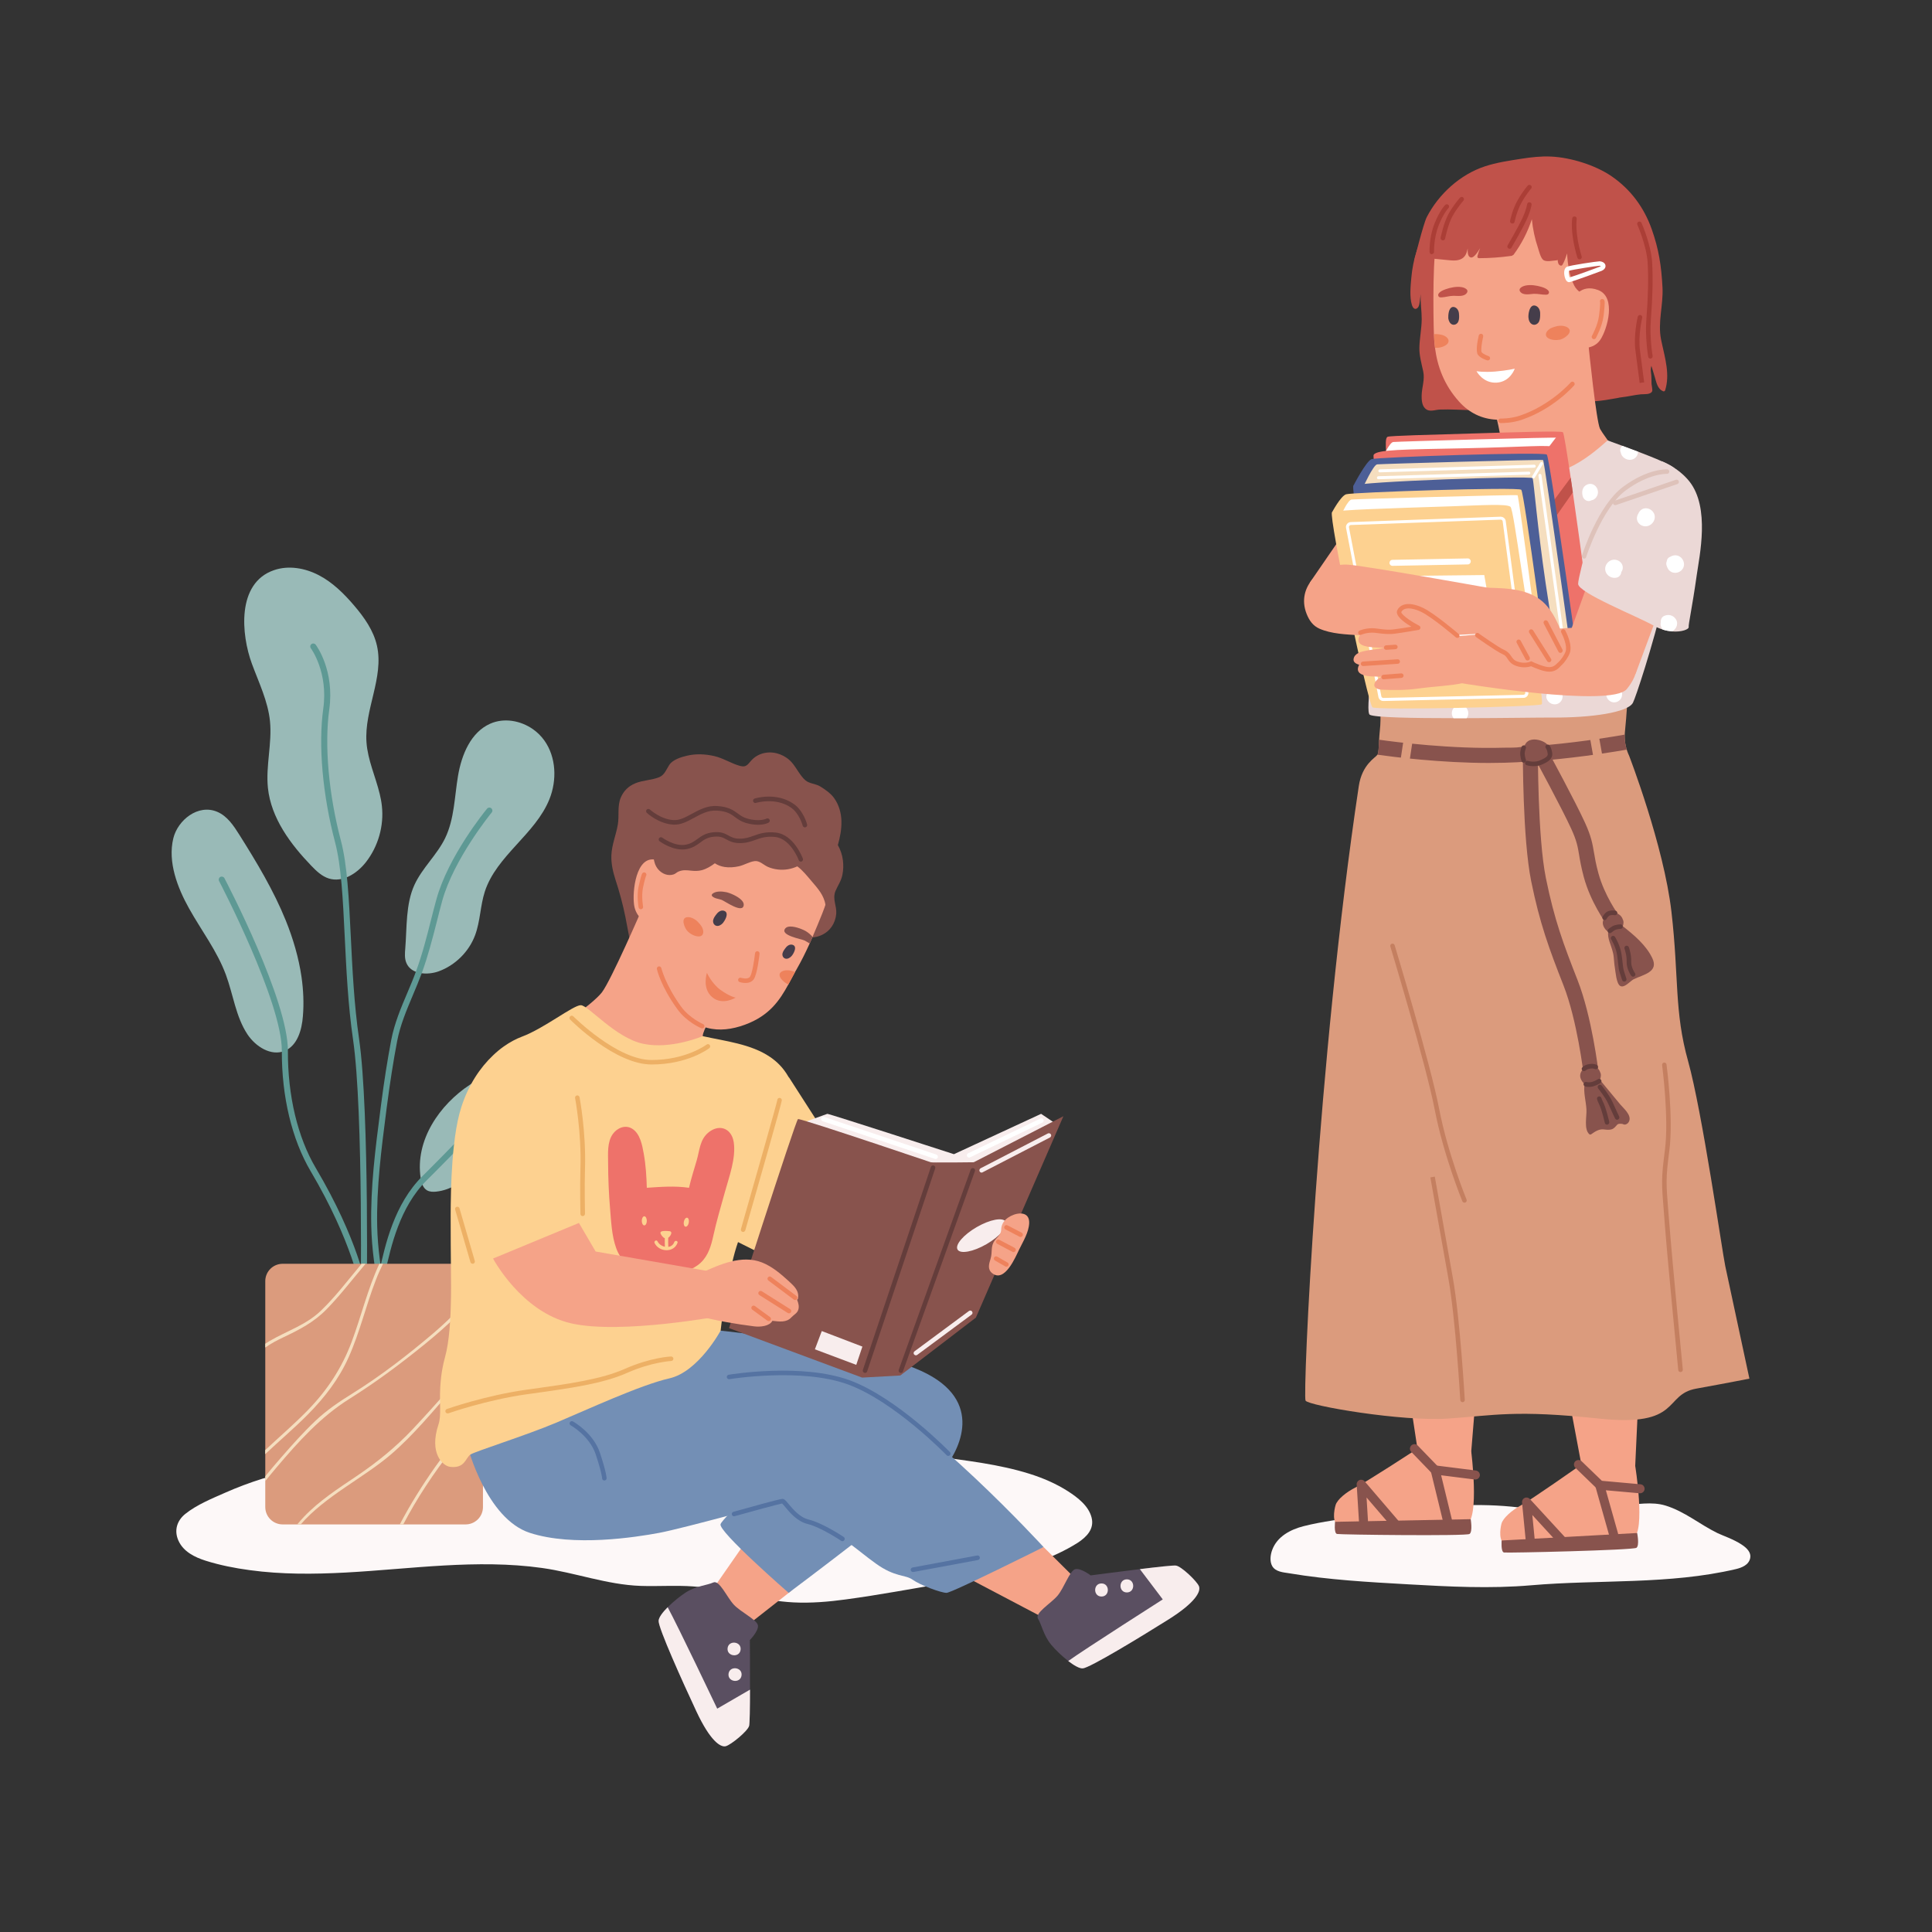 <?xml version="1.0" encoding="utf-8"?>
<!-- Generator: Adobe Illustrator 23.0.6, SVG Export Plug-In . SVG Version: 6.00 Build 0)  -->
<svg version="1.1" id="Laag_1" xmlns="http://www.w3.org/2000/svg" xmlns:xlink="http://www.w3.org/1999/xlink" x="0px" y="0px"
	 viewBox="0 0 283.46 283.46" style="enable-background:new 0 0 283.46 283.46;" xml:space="preserve">
<rect x="0" y="0" width="283.46" height="283.46" fill="#333333" stroke="none"/>
<style type="text/css">
	.st0{fill:#FDF8F8;}
	.st1{fill:#99BAB7;}
	.st2{fill:#5E9994;}
	.st3{fill:#F5DEBF;}
	.st4{fill:#738FB5;}
	.st5{fill:#F5A388;}
	.st6{fill:#EE726A;}
	.st7{fill:#F8EDED;}
	.st8{fill:#4D5F97;}
	.st9{fill:#3A3836;}
	.st10{fill:#A96661;}
	.st11{fill:#855250;}
	.st12{fill:#36313B;}
	.st13{fill:#FFFFFF;}
	.st14{fill:#FDD190;}
	.st15{fill:#EE825C;}
	.st16{fill:#2E4078;}
	.st17{fill:#E6594C;}
	.st18{fill:#5573A2;}
	.st19{fill:#EDB065;}
	.st20{fill:#DB9B7D;}
	.st21{fill:#5A4F61;}
	.st22{fill:#88534D;}
	.st23{fill:#453D4A;}
	.st24{fill:#643D3B;}
	.st25{fill:#C0524A;}
	.st26{fill:#AB3E36;}
	.st27{fill:#EBD8D6;}
	.st28{fill:#DEC2BA;}
	.st29{fill:#C47F60;}
	.st30{fill:#F5A37B;}
	.st31{fill:#EDDED4;}
	.st32{fill:#C4785B;}
	.st33{fill:#782B2B;}
	.st34{fill:#421717;}
	.st35{fill:#D48260;}
	.st36{fill:#DE6B44;}
	.st37{fill:#575A95;}
	.st38{fill:#115A61;}
	.st39{fill:#256971;}
	.st40{fill:#EC6142;}
	.st41{fill:#2E355B;}
	.st42{fill:#6094BD;}
	.st43{fill:#FAD3AE;}
	.st44{fill:#2A2E4F;}
	.st45{fill:#F3B885;}
	.st46{fill:#BD5742;}
	.st47{fill:#F2F2F0;}
	.st48{fill:#EDC298;}
	.st49{fill:#F8D4B0;}
	.st50{fill:#F6AB6E;}
	.st51{fill:#D6C4BA;}
	.st52{fill:#E34A27;}
	.st53{fill:#417DB0;}
	.st54{fill:#EE9E99;}
	.st55{fill:#FEEDDE;}
	.st56{fill:#F28D5C;}
	.st57{fill:#33244C;}
	.st58{fill:#F6B6B5;}
	.st59{fill:#E69997;}
	.st60{fill:#F5E08E;}
	.st61{fill:#E6CE6D;}
	.st62{fill:#6E3640;}
	.st63{fill:#51999C;}
	.st64{fill:#E4D4C8;}
	.st65{fill:#CBE4F8;}
	.st66{fill:#40878A;}
	.st67{fill:#FAEDE5;}
	.st68{fill:#EBAB66;}
	.st69{fill:#22233F;}
	.st70{fill:#F0C296;}
	.st71{fill:#597BA4;}
	.st72{fill:#2C2E4F;}
	.st73{fill:#4A6C97;}
	.st74{fill:#E5994A;}
	.st75{fill:#E8B07A;}
	.st76{fill:#82483E;}
	.st77{fill:#1C1C38;}
	.st78{fill:#32696E;}
	.st79{fill:#D66853;}
	.st80{fill:#87A6C1;}
	.st81{fill:#F5A179;}
	.st82{fill:#549B9D;}
	.st83{fill:#FCD679;}
	.st84{fill:#F5C058;}
	.st85{fill:#F39369;}
	.st86{fill:#4B8A8D;}
	.st87{fill:#E3CEB7;}
	.st88{fill:#D1BA9E;}
	.st89{fill:#AD7778;}
	.st90{fill:#E68E54;}
	.st91{fill:#E3E3DB;}
	.st92{fill:#F0C298;}
	.st93{fill:#F5A975;}
	.st94{fill:#D25C45;}
	.st95{fill:#94A8C2;}
	.st96{fill:#21294C;}
	.st97{fill:#946666;}
</style>
<g>
	<path class="st0" d="M160.16,222.67c-0.43-1.73-2.04-2.95-3.46-3.87c-1.75-1.12-3.68-1.95-5.66-2.57c-4.46-1.4-9.2-1.92-13.82-2.56
		c-10.23-1.41-20.51-2.44-30.82-3.07c-10.43-0.64-20.89-0.87-31.33-0.67c-5.04,0.09-10.06,0.29-15.06,1.03
		c-2.45,0.37-4.9,0.8-7.34,1.27c-1.87,0.36-3.75,0.78-5.51,1.52c-1.08,0.45-2.09,1.02-2.99,1.75c-3.83,0.77-7.57,1.93-11.14,3.51
		c-1.95,0.86-4.15,1.76-5.82,3.09c-1.25,0.99-1.7,2.45-1.03,3.94c0.73,1.63,2.4,2.44,4.01,2.95c2.1,0.66,4.28,1.09,6.46,1.38
		c4.67,0.64,9.4,0.6,14.09,0.35c9.57-0.52,19.22-2.01,28.78-0.67c4.86,0.68,9.51,2.45,14.44,2.63c2.59,0.09,5.18-0.11,7.77,0.08
		c2.59,0.19,5.12,0.76,7.66,1.29c2.32,0.48,4.65,0.93,7.02,1.05c2.58,0.13,5.16-0.09,7.72-0.44c4.97-0.67,9.91-1.61,14.85-2.44
		c4.49-0.76,9.02-1.52,13.31-3.08c2.02-0.73,4-1.63,5.82-2.78C159.41,225.51,160.58,224.35,160.16,222.67"/>
	<path class="st1" d="M55.71,116.48c-0.61-2.54-1.76-4.97-1.94-7.58c-0.34-4.77,2.58-9.49,1.54-14.15c-0.5-2.25-1.89-4.2-3.39-5.95
		c-1.48-1.73-3.13-3.36-5.15-4.41c-2.02-1.05-4.44-1.48-6.59-0.73c-5.48,1.89-4.8,9.45-3.22,13.73c1.02,2.77,2.35,5.48,2.65,8.41
		c0.33,3.26-0.64,6.56-0.3,9.82c0.47,4.41,3.29,8.21,6.37,11.41c0.74,0.77,1.55,1.54,2.56,1.86c2.02,0.63,4.15-0.73,5.45-2.4
		c1.8-2.31,2.66-5.32,2.34-8.23C55.97,117.66,55.85,117.06,55.71,116.48"/>
	<path class="st1" d="M78.2,106.99c-1.83-1.28-4.25-1.71-6.28-0.81c-2.86,1.27-4.2,4.57-4.72,7.65c-0.52,3.08-0.53,6.32-1.89,9.14
		c-1.2,2.47-3.35,4.35-4.5,6.85c-1.3,2.82-1.1,6.29-1.35,9.33c-0.06,0.72-0.12,1.48,0.17,2.15c0.71,1.66,3.05,1.82,4.74,1.21
		c2.43-0.89,4.44-2.88,5.34-5.31c0.76-2.05,0.75-4.3,1.42-6.38c1.71-5.28,7.41-8.41,9.48-13.56c1.12-2.79,1-6.16-0.74-8.61
		C79.41,108,78.84,107.44,78.2,106.99"/>
	<path class="st1" d="M44.24,143.35c-0.41-2.83-1.23-5.61-2.3-8.27c-1.79-4.43-4.27-8.55-6.82-12.6c-0.84-1.34-1.78-2.75-3.24-3.37
		c-2.82-1.2-5.8,1.22-6.45,3.88c-0.85,3.49,0.62,7.27,2.3,10.28c1.81,3.25,4.12,6.25,5.41,9.74c1.08,2.92,1.45,6.15,3.16,8.74
		c1.2,1.81,3.48,3.26,5.48,2.43c1.86-0.78,2.51-3.08,2.66-5.09C44.6,147.17,44.51,145.25,44.24,143.35"/>
	<path class="st1" d="M83.47,155.66c-0.1-1.05-0.44-2.05-1.35-2.5c-1.23-0.62-2.67,0.18-3.86,0.89c-3.03,1.81-6.34,3.15-9.29,5.08
		c-4.46,2.93-8.1,8.15-7.25,13.72c0.11,0.69,0.33,1.45,0.94,1.8c0.39,0.22,0.85,0.23,1.29,0.19c4.71-0.46,7.32-5.81,11.64-7.73
		c1.57-0.7,3.36-0.93,4.77-1.92c2.46-1.73,2.96-5.11,3.11-8.11C83.51,156.61,83.51,156.12,83.47,155.66"/>
	<path class="st2" d="M53.34,189.61c-0.21,0-0.4-0.15-0.44-0.37c-0.01-0.07-1.18-7.01-7.32-17.4c-2.75-4.66-4.26-10.93-4.23-17.66
		c0.03-7.21-9.12-24.75-9.21-24.92c-0.11-0.22-0.03-0.48,0.19-0.6c0.22-0.11,0.48-0.03,0.6,0.19c0.38,0.73,9.34,17.91,9.31,25.34
		c-0.03,6.58,1.43,12.69,4.11,17.21c6.24,10.55,7.39,17.42,7.43,17.71c0.04,0.24-0.13,0.47-0.37,0.51
		C53.38,189.61,53.36,189.61,53.34,189.61"/>
	<path class="st2" d="M54.9,193.28c-0.02,0-0.04,0-0.06,0c-0.24-0.03-0.41-0.26-0.38-0.5c0-0.02,0.33-2.35,1.2-6.27
		c0.87-3.93,2.2-9.86,6.32-13.95c3.97-3.93,10.18-10.43,10.24-10.5c0.17-0.18,0.45-0.18,0.62-0.01c0.18,0.17,0.18,0.45,0.01,0.62
		c-0.06,0.07-6.28,6.58-10.26,10.52c-3.94,3.91-5.23,9.69-6.08,13.52c-0.86,3.88-1.18,6.17-1.19,6.2
		C55.31,193.12,55.12,193.28,54.9,193.28"/>
	<path class="st2" d="M56.94,193.28c-0.19,0-0.36-0.12-0.42-0.31c-0.02-0.06-1.9-6.21-2.05-13.08c-0.13-5.65,0.61-11.4,1.33-16.96
		l0.09-0.7c0.45-3.53,0.95-6.68,1.51-9.64c0.46-2.42,1.43-4.73,2.38-6.96c0.44-1.03,0.89-2.1,1.27-3.15
		c0.9-2.44,1.56-5.02,2.19-7.52c0.25-1,0.51-1.99,0.78-2.98c1.73-6.35,7.2-13.05,7.44-13.33c0.16-0.19,0.43-0.22,0.62-0.06
		c0.19,0.16,0.22,0.43,0.06,0.62c-0.06,0.07-5.59,6.84-7.27,13c-0.27,0.98-0.52,1.98-0.77,2.97c-0.64,2.52-1.31,5.12-2.22,7.6
		c-0.4,1.07-0.85,2.15-1.29,3.19c-0.92,2.19-1.88,4.45-2.32,6.78c-0.56,2.94-1.05,6.08-1.51,9.59l-0.09,0.7
		c-0.71,5.53-1.45,11.25-1.33,16.83c0.15,6.74,1.99,12.78,2.01,12.84c0.07,0.23-0.06,0.48-0.29,0.55
		C57.02,193.28,56.98,193.28,56.94,193.28"/>
	<path class="st2" d="M53.34,193.25L53.34,193.25c-0.25,0-0.45-0.21-0.44-0.45c0.01-0.29,0.45-29.59-1.1-40.27
		c-0.74-5.05-0.99-10.37-1.22-15.06c-0.27-5.61-0.51-10.45-1.42-13.9c-1.83-6.93-2.48-14.26-1.73-19.6
		c0.75-5.35-1.79-8.82-1.82-8.85c-0.15-0.2-0.11-0.47,0.09-0.62c0.2-0.15,0.47-0.11,0.62,0.09c0.11,0.15,2.79,3.78,1.99,9.51
		c-0.73,5.23-0.09,12.43,1.71,19.25c0.93,3.54,1.17,8.42,1.45,14.08c0.23,4.67,0.48,9.97,1.21,14.97
		c1.56,10.75,1.12,40.12,1.11,40.41C53.78,193.06,53.58,193.25,53.34,193.25"/>
	<path class="st20" d="M70.86,187.97v33.14c0,1.41-1.14,2.55-2.55,2.55H41.47c-1.41,0-2.55-1.14-2.55-2.55v-33.14
		c0-1.41,1.14-2.55,2.55-2.55h26.84c1.32,0,2.4,0.99,2.53,2.27C70.85,187.79,70.86,187.88,70.86,187.97"/>
	<path class="st3" d="M53.64,185.42c-0.11,0.13-0.21,0.25-0.32,0.38c-1.78,2.11-3.48,4.33-5.41,6.3c-1.86,1.91-4,3-6.38,4.13
		c-0.89,0.42-1.8,0.9-2.61,1.48v-0.56c0.22-0.15,0.45-0.29,0.67-0.42c2.56-1.49,5.29-2.32,7.48-4.41c2.12-2.03,3.92-4.43,5.8-6.67
		c0.07-0.08,0.13-0.15,0.19-0.23H53.64z"/>
	<path class="st3" d="M56.19,185.42c-0.38,0.78-0.74,1.57-1.05,2.39c-1.45,3.74-2.35,7.68-4,11.35c-1.42,3.18-3.51,5.88-5.95,8.35
		c-1.98,2-4.19,3.87-6.28,5.84v-0.59c2.1-1.97,4.29-3.84,6.3-5.91c2.83-2.92,4.95-6.15,6.38-9.96c1.42-3.8,2.35-7.78,4.07-11.47
		H56.19z"/>
	<path class="st3" d="M70.86,187.97v0.55c-2.34,3.32-5.33,6.08-8.47,8.64c-3.58,2.91-7.22,5.63-11.13,8.08
		c-4.19,2.63-7.44,6.23-10.62,9.98c-0.58,0.68-1.15,1.38-1.72,2.08v-0.7c0.76-0.93,1.53-1.85,2.32-2.75
		c1.61-1.85,3.25-3.69,5.03-5.38c1.65-1.57,3.51-2.82,5.44-4.02c4.19-2.61,8.11-5.65,11.87-8.84c2.78-2.37,5.25-4.95,7.27-7.91
		C70.85,187.79,70.86,187.88,70.86,187.97"/>
	<path class="st3" d="M70.86,198.1v0.61c-1.49,1.7-2.98,3.4-4.48,5.1c-2.87,3.26-5.66,6.68-8.96,9.53c-4,3.45-9.72,6.17-13.3,10.32
		h-0.51c0.32-0.39,0.65-0.76,1-1.13c2.26-2.37,5.03-4.15,7.73-5.97c2.99-2.02,5.72-4.23,8.2-6.86
		C64.08,205.93,67.48,202.01,70.86,198.1"/>
	<path class="st3" d="M70.86,206.31v0.83c-2.98,3.5-5.89,7.06-8.42,10.95c-1.18,1.8-2.28,3.67-3.28,5.58h-0.51
		c3.06-5.84,7.01-11.2,11.25-16.23C70.22,207.05,70.54,206.68,70.86,206.31"/>
</g>
<polygon class="st5" points="153.11,226.98 157.8,231.64 156.36,235.78 152.88,237.24 141.55,231.28 "/>
<g>
	<path class="st21" d="M171.35,237.66c-4.08,2.56-11.45,7.04-12.48,7.12c-0.49,0.04-1.3-0.43-2.14-1.08
		c-0.94-0.73-1.92-1.68-2.51-2.4c-1.12-1.36-1.4-2.96-1.92-3.8c-0.52-0.84,1.84-2.2,2.84-3.36c1-1.16,1.82-3.76,2.65-3.92
		c0.83-0.16,2.23,0.92,2.23,0.92s3.8-0.5,7.22-0.92c2.59-0.32,4.95-0.58,5.3-0.52c0.8,0.12,3.04,2.27,3.36,3.01
		C176.23,233.46,175.44,235.11,171.35,237.66"/>
	<path class="st7" d="M171.35,237.66c-4.08,2.56-11.45,7.04-12.48,7.12c-0.49,0.04-1.3-0.43-2.14-1.08
		c2.47-1.77,13.87-9.04,13.87-9.04s-2.18-2.89-3.36-4.44c2.59-0.32,4.95-0.58,5.3-0.52c0.8,0.12,3.04,2.27,3.36,3.01
		C176.23,233.46,175.44,235.11,171.35,237.66"/>
	<path class="st7" d="M161.61,232.32c-1.24,0-1.24,1.92,0,1.92C162.85,234.24,162.85,232.32,161.61,232.32"/>
	<path class="st7" d="M165.33,231.72c-1.24,0-1.24,1.92,0,1.92C166.57,233.64,166.57,231.72,165.33,231.72"/>
</g>
<polygon class="st5" points="116.13,233.38 109.8,238.35 105.87,236.41 104.85,232.78 112.16,222.26 "/>
<g>
	<path class="st21" d="M102.16,251.06c-2.04-4.36-5.58-12.22-5.53-13.26c0.02-0.49,0.58-1.24,1.33-1.99
		c0.84-0.84,1.91-1.69,2.69-2.19c1.49-0.94,3.11-1.03,4-1.44c0.9-0.41,1.96,2.1,2.99,3.23c1.03,1.13,3.51,2.27,3.57,3.11
		c0.06,0.84-1.19,2.1-1.19,2.1s0.03,3.84,0.02,7.28c0,2.61-0.04,4.99-0.13,5.32c-0.22,0.78-2.62,2.74-3.4,2.97
		C105.73,256.42,104.2,255.43,102.16,251.06"/>
	<path class="st7" d="M102.16,251.06c-2.04-4.36-5.58-12.22-5.53-13.26c0.02-0.49,0.58-1.24,1.33-1.99
		c1.46,2.67,7.27,14.88,7.27,14.88s3.13-1.81,4.81-2.79c0,2.61-0.04,4.99-0.13,5.32c-0.22,0.78-2.62,2.74-3.4,2.97
		C105.73,256.42,104.2,255.43,102.16,251.06"/>
	<path class="st7" d="M108.66,242.05c0.15-1.23-1.75-1.46-1.91-0.24C106.6,243.04,108.51,243.28,108.66,242.05"/>
	<path class="st7" d="M108.8,245.81c0.15-1.23-1.75-1.46-1.91-0.24C106.74,246.8,108.64,247.04,108.8,245.81"/>
	<path class="st14" d="M124.23,171.53c0.05,0.25-1.94,4.15-3.89,7.89c-0.3,0.57-0.6,1.13-0.88,1.68c-1.51,2.89-2.8,5.31-2.8,5.31
		l-5.77-2.87h0l-1.86-0.93h0l-0.74-0.37l-1.76-0.88l2.81-7.14l0.72-1.82h0l2.22-5.65l0.64-1.63l2.8-7.12c0,0,0,0,0,0.01
		c0.11,0.17,1.69,2.63,3.47,5.4c0.26,0.41,0.53,0.84,0.8,1.25c0.7,1.1,1.4,2.2,2.02,3.19c0.28,0.45,0.55,0.87,0.79,1.26
		C123.63,170.46,124.2,171.41,124.23,171.53"/>
	<path class="st4" d="M99.86,194.66c0,0,23.96,1.92,34.36,6.08c10.4,4.16,6.72,11.62,4.48,14.53c-2.24,2.91-22.99,18.43-22.99,18.43
		s-10.38-9.03-9.99-10.08c0.39-1.05,7.54-7.36,7.54-7.36L96.7,200.82L99.86,194.66z"/>
	<path class="st4" d="M68.62,212.26c0,0,2.72,10.56,9.12,12.64c6.4,2.08,15.53,0.64,18.97,0c3.44-0.64,17.36-4.48,17.36-4.48
		s5.12,3.52,7.68,4.48c2.56,0.96,3.84,2.4,6.72,4.48c2.88,2.08,4.32,1.6,5.44,2.4c1.12,0.8,4.16,1.92,4.96,1.92
		c0.8,0,14.24-6.72,14.24-6.72s-17.6-19.2-28.16-23.84c-10.56-4.64-32.04-4.32-32.04-4.32L68.62,212.26z"/>
	<path class="st22" d="M123.59,128.38c0.15-0.71,0.17-1.44,0.08-2.16c-0.1-0.8-0.36-1.55-0.74-2.23c0.66-2.32,0.91-4.8-0.53-6.87
		c-0.5-0.71-1.34-1.3-2.07-1.74c-0.67-0.41-1.57-0.38-2.18-0.91c-0.75-0.65-1.28-1.79-1.94-2.56c-0.93-1.09-2.45-1.7-3.89-1.46
		c-0.73,0.12-1.42,0.45-1.95,0.98c-0.59,0.58-0.78,1.22-1.77,0.95c-1.3-0.35-2.46-1.14-3.8-1.45c-1.32-0.3-2.7-0.37-4.02-0.05
		c-0.85,0.2-2.07,0.57-2.58,1.34c-0.43,0.65-0.68,1.48-1.49,1.81c-1.08,0.44-2.37,0.43-3.49,0.89c-1.01,0.42-1.71,1.1-2.14,2.1
		c-0.53,1.27-0.21,2.62-0.43,3.94c-0.26,1.54-0.89,2.96-0.95,4.54c-0.04,1.23,0.23,2.4,0.6,3.56c0.59,1.8,1.09,3.64,1.46,5.49
		c0.39,1.92,1.64,8.89,1.64,8.89s5.9-3.43,8.01-3.1c1.99,0.31,4.02,0.67,6.04,0.74c2.24,0.07,4.1-0.66,6.13-1.49
		c1.08-0.45,2.19-0.68,3.3-1.06c0.72-0.25,1.37-0.66,2.06-0.97c1.21-0.04,2.37-0.56,3.08-1.59c0.38-0.55,0.61-1.21,0.67-1.88
		c0.1-1.19-0.58-2.13-0.12-3.34C122.92,129.93,123.4,129.29,123.59,128.38"/>
	<path class="st5" d="M94.23,133.29c0,0-4.57,10.56-5.93,12.32c-1.36,1.76-7.2,5.73-7.2,5.73l15.92,5.95l7.28-2.48
		c0,0-1.24-1.88-1.2-2.8c0.04-0.92,1.6-3.36,1.6-3.36L94.23,133.29z"/>
	<path class="st5" d="M119.48,136.83c-0.09,0.21-0.17,0.42-0.26,0.62c-0.14,0.32-0.28,0.64-0.42,0.96c-0.59,1.31-1.23,2.6-1.95,3.85
		c-0.07,0.11-0.13,0.23-0.2,0.35c-0.33,0.59-0.64,1.2-0.97,1.8c-1.28,2.34-2.77,4.61-6.4,5.94c-3.72,1.36-7.62,1.02-10.34-3.54
		c-2.72-4.56-4.8-10.88-4.56-13.04c0.24-2.16,4.32-8.72,6.72-10.08c2.4-1.36,4.25-2,6.17-1.2c1.92,0.8,8,1.36,8.88,2
		c0.88,0.64,5.2,7.05,5.2,7.05C121.67,131.81,119.71,136.27,119.48,136.83"/>
	<path class="st23" d="M106.51,134.66c0.17-0.44,0.19-0.9-0.31-1.04c-0.24-0.07-0.5,0-0.7,0.14c-0.2,0.13-0.35,0.32-0.49,0.51
		c-0.21,0.28-0.41,0.6-0.39,0.94c0.01,0.26,0.17,0.52,0.44,0.61c0.36,0.12,0.74-0.11,0.99-0.38
		C106.18,135.28,106.39,134.97,106.51,134.66"/>
	<path class="st23" d="M116.55,139.57c0.16-0.4,0.18-0.83-0.29-0.96c-0.22-0.06-0.47,0-0.65,0.13c-0.19,0.12-0.33,0.3-0.45,0.47
		c-0.19,0.26-0.38,0.55-0.37,0.87c0.01,0.24,0.16,0.48,0.41,0.56c0.33,0.11,0.69-0.1,0.92-0.35
		C116.25,140.15,116.44,139.87,116.55,139.57"/>
	<path class="st15" d="M109.37,144.22c-0.44,0-0.82-0.12-0.85-0.13c-0.17-0.06-0.27-0.25-0.21-0.42c0.06-0.17,0.25-0.27,0.42-0.21
		c0.01,0,0.98,0.31,1.31-0.16c0.31-0.44,0.62-2.35,0.74-3.45c0.02-0.18,0.18-0.32,0.37-0.29c0.18,0.02,0.31,0.18,0.29,0.37
		c-0.03,0.31-0.34,3.03-0.86,3.76C110.27,144.11,109.79,144.22,109.37,144.22"/>
	<path class="st15" d="M103.72,142.74c0,0,0.73,1.6,2.01,2.51c1.4,1,2.2,1.12,2.2,1.12s-1.94,1.22-3.45-0.08
		C102.96,144.99,103.72,142.74,103.72,142.74"/>
	<path class="st15" d="M103.02,150.89c-0.04,0-0.09-0.01-0.13-0.03c-0.09-0.04-2.14-0.91-3.49-2.77c-2.44-3.36-3-5.8-3.02-5.9
		c-0.04-0.18,0.07-0.36,0.25-0.4c0.18-0.04,0.36,0.07,0.4,0.25c0.01,0.02,0.57,2.42,2.91,5.66c1.24,1.7,3.19,2.54,3.21,2.55
		c0.17,0.07,0.25,0.26,0.18,0.43C103.28,150.82,103.15,150.89,103.02,150.89"/>
	<path class="st22" d="M108.79,132.06c-0.57-0.59-1.74-1.06-2.23-1.16c-0.62-0.13-1.54-0.2-2.05,0.25
		c-0.09,0.08-0.11,0.25-0.02,0.34c0.38,0.36,0.91,0.37,1.37,0.53c0.46,0.16,3.2,2.15,3.26,0.72
		C109.13,132.51,109,132.28,108.79,132.06"/>
	<path class="st5" d="M98.22,129.37c0,0,0-3.36-2.56-3.28c-2.56,0.08-2.96,5.44-2.56,7.04c0.4,1.6,1.76,2.32,1.76,2.32L98.22,129.37
		z"/>
	<path class="st15" d="M94.02,133.4c-0.16,0-0.3-0.11-0.33-0.27c-0.01-0.07-0.29-1.68,0-3.04c0.17-0.78,0.4-1.76,0.56-1.97
		c0.12-0.14,0.32-0.17,0.47-0.05c0.13,0.11,0.16,0.3,0.07,0.44c-0.02,0.04-0.16,0.36-0.45,1.72c-0.26,1.24,0.01,2.77,0.01,2.79
		c0.03,0.18-0.09,0.35-0.27,0.38C94.05,133.39,94.04,133.4,94.02,133.4"/>
	<path class="st22" d="M118.36,136.7c-0.41-0.28-1.57-0.77-2.4-0.76c-0.3,0-0.55,0.07-0.71,0.24c-0.97,1.05,2.36,1.59,2.8,1.81
		c0.25,0.12,0.49,0.3,0.74,0.43c0.15-0.32,0.29-0.64,0.42-0.96C118.97,137.15,118.64,136.89,118.36,136.7"/>
	<path class="st22" d="M121.74,132.32c-0.59-2.71-2.2-5.17-3.85-7.36c-1.57-2.1-3.99-2.95-6.43-3.64c-2.47-0.7-5.47-1.38-7.97-0.47
		c-1.22,0.44-2.39,0.95-3.63,1.33c-1.24,0.38-2.43,0.8-3.48,1.57c-0.12-0.13-0.41-0.08-0.43,0.16c-0.12,1.22-0.23,2.63,0.61,3.63
		c0.56,0.66,1.43,1.03,2.28,0.75c0.27-0.09,0.47-0.33,0.74-0.43c0.64-0.25,1.13-0.19,1.8-0.12c0.54,0.06,1.05,0.07,1.59-0.07
		c0.7-0.19,1.33-0.57,1.91-1.01c0.41,0.27,0.88,0.45,1.42,0.54c0.7,0.11,1.41,0.05,2.1-0.1c0.78-0.17,1.56-0.67,2.33-0.76
		c0.73-0.09,1.31,0.58,1.94,0.85c0.46,0.2,0.94,0.32,1.44,0.38c1,0.12,1.98-0.05,2.87-0.46c0.8,0.59,1.44,1.41,2.09,2.17
		c0.9,1.05,1.82,2.06,2.04,3.47c0.05,0.3,0.49,0.18,0.46-0.11C121.68,132.57,121.77,132.46,121.74,132.32"/>
	<path class="st14" d="M114.19,164.81c-0.15,0.52-0.31,1.05-0.48,1.59c-0.51,1.68-1.07,3.47-1.64,5.21c-0.19,0.6-0.39,1.2-0.59,1.79
		c-1.14,3.44-2.23,6.5-2.86,7.96c-0.11,0.27-0.23,0.57-0.34,0.88c-0.07,0.21-0.15,0.43-0.22,0.66c-0.16,0.51-0.32,1.06-0.46,1.63
		c-0.5,1.93-0.91,4.1-1.21,5.99c-0.09,0.54-0.16,1.05-0.24,1.53c-0.28,1.87-0.42,3.18-0.42,3.18s-3.26,6.04-7.51,7
		c-4.24,0.96-12.04,4.58-16.6,6.5c-4.56,1.92-11.88,4.2-12.6,4.68s-0.8,2.09-3,1.8c-1.02-0.13-3.12-1.94-1.68-6.24
		c0.42-1.25,0.13-3.13,0.25-5.39c0.03-0.49,0.07-1,0.13-1.53c0.11-0.92,0.29-1.9,0.57-2.92c0.64-2.3,0.83-5.63,0.88-8.88
		c0.01-0.49,0.01-0.99,0.01-1.47c0-2.33-0.05-4.54-0.05-6.21c0-1.12-0.01-2.63-0.01-4.35c0-0.46,0.01-0.93,0.01-1.41
		c0.03-2.69,0.14-5.75,0.45-8.57c0.05-0.5,0.12-0.99,0.18-1.47c0.22-1.6,0.52-3.09,0.93-4.35c1.04-3.25,2.75-5.78,4.64-7.57
		c0.52-0.5,1.05-0.94,1.59-1.32c0.89-0.63,1.8-1.11,2.65-1.43c3.24-1.2,7.53-4.62,8.64-4.62c1.11,0,5.04,4.78,9.14,5.66
		c4.1,0.88,8.74-1.12,8.74-1.12c3.3,0.74,7.11,1.14,9.93,3.08c0.48,0.33,0.93,0.7,1.34,1.12c0.5,0.51,0.95,1.11,1.34,1.8
		c0,0.01,0,0.01,0,0.01C115.93,158.44,115.23,161.25,114.19,164.81"/>
	<path class="st18" d="M123.6,226.12c-0.06,0-0.13-0.02-0.19-0.06c-0.03-0.02-2.95-1.98-4.94-2.47c-1.51-0.37-2.61-1.69-3.27-2.49
		c-0.16-0.19-0.35-0.42-0.45-0.51c-0.6,0.11-4.53,1.18-6.96,1.86c-0.18,0.05-0.36-0.05-0.41-0.23c-0.05-0.18,0.05-0.36,0.23-0.41
		c2.03-0.57,6.8-1.9,7.19-1.9c0.28,0,0.49,0.25,0.91,0.76c0.61,0.73,1.62,1.95,2.92,2.27c2.11,0.52,5.03,2.48,5.16,2.56
		c0.15,0.1,0.19,0.31,0.09,0.46C123.81,226.07,123.7,226.12,123.6,226.12"/>
	<path class="st6" d="M107.18,166.34c-0.7-1.01-2.02-1.17-3.23-0.19c-1.28,1.04-1.3,2.63-1.73,4.1c-0.39,1.34-0.82,2.66-1.13,4.02
		c-2.1-0.3-4.1-0.14-6.19,0c-0.05-1.67-0.15-3.35-0.45-5c-0.22-1.23-0.52-2.94-1.7-3.67c-1-0.62-2.2-0.12-2.84,0.78
		c-0.85,1.2-0.69,2.88-0.69,4.27c0.01,2.24,0.1,4.47,0.29,6.7c0.16,1.89,0.24,3.92,0.88,5.73c1.22,3.47,4.78,4.16,8.11,3.84
		c1.53-0.15,3.16-0.58,4.31-1.66c1.11-1.04,1.54-2.52,1.85-3.96c0.47-2.16,1.11-4.28,1.7-6.42c0.61-2.23,1.65-4.97,1.29-7.31
		C107.57,167.07,107.41,166.66,107.18,166.34"/>
	<path class="st14" d="M94.9,179.12c0,0.37-0.17,0.67-0.37,0.67c-0.2,0-0.37-0.3-0.37-0.67c0-0.37,0.17-0.67,0.37-0.67
		C94.73,178.45,94.9,178.75,94.9,179.12"/>
	<path class="st14" d="M101.06,179.38c-0.06,0.36-0.28,0.63-0.48,0.6c-0.2-0.03-0.32-0.36-0.25-0.72c0.06-0.36,0.28-0.63,0.48-0.6
		C101.01,178.69,101.13,179.01,101.06,179.38"/>
	<path class="st14" d="M98.93,182.23c-0.16,0.44-0.5,0.66-0.88,0.71c0,0,0,0,0-0.01c-0.02-0.44-0.02-0.88-0.01-1.32
		c0.25-0.18,0.46-0.51,0.46-0.72c0-0.14-0.12-0.24-0.25-0.25c-0.23-0.01-1.61-0.21-1.31,0.4c0.12,0.24,0.34,0.53,0.6,0.64
		c-0.01,0.41-0.01,0.82,0.01,1.24c-0.45-0.09-0.88-0.38-1.08-0.79c-0.14-0.29-0.57-0.04-0.43,0.25c0.65,1.33,2.8,1.48,3.36-0.02
		C99.52,182.06,99.04,181.93,98.93,182.23"/>
	<path class="st18" d="M139.13,213.61c-0.09,0-0.17-0.03-0.24-0.1c-0.08-0.08-7.65-7.88-14.46-10.38c-6.8-2.5-17.3-0.8-17.41-0.78
		c-0.18,0.03-0.35-0.09-0.38-0.27c-0.03-0.18,0.09-0.35,0.27-0.38c0.44-0.07,10.78-1.74,17.75,0.81
		c6.95,2.55,14.63,10.46,14.71,10.54c0.13,0.13,0.12,0.34-0.01,0.47C139.29,213.58,139.21,213.61,139.13,213.61"/>
	<path class="st18" d="M133.95,230.64c-0.16,0-0.3-0.11-0.33-0.27c-0.03-0.18,0.09-0.35,0.27-0.39l9.48-1.76
		c0.18-0.04,0.35,0.09,0.39,0.27c0.03,0.18-0.09,0.35-0.26,0.39l-9.48,1.76C133.99,230.64,133.97,230.64,133.95,230.64"/>
	<path class="st7" d="M117.43,164.85c0,0,3.8-1.37,3.95-1.43c0.15-0.06,18.58,5.92,18.58,5.92l12.79-5.92l2.04,1.37
		c0,0-14.43,9.95-16.39,9.76C136.42,174.35,117.43,164.85,117.43,164.85"/>
	<path class="st22" d="M140.36,171.81c0,0-22.93-7.79-23.28-7.62c-0.34,0.17-10.12,30.67-10.12,30.67l19.53,7.26L140.36,171.81z"/>
	<path class="st22" d="M140.36,171.81l15.66-8.04l-12.84,29.55l-11.1,8.5c0,0-1.05-16.99-0.79-17.38
		C131.55,184.04,140.36,171.81,140.36,171.81"/>
	<path class="st13" d="M137.28,170.05c-0.04,0-0.07-0.01-0.11-0.02l-16.48-5.53c-0.17-0.06-0.27-0.25-0.21-0.42
		c0.06-0.17,0.25-0.27,0.42-0.21l16.48,5.53c0.17,0.06,0.27,0.25,0.21,0.42C137.55,169.96,137.42,170.05,137.28,170.05"/>
	<path class="st13" d="M142.19,169.84c-0.12,0-0.24-0.07-0.3-0.19c-0.08-0.16-0.01-0.36,0.15-0.44l10.61-5.1
		c0.16-0.08,0.36-0.01,0.44,0.15c0.08,0.17,0.01,0.36-0.15,0.44l-10.61,5.1C142.28,169.83,142.24,169.84,142.19,169.84"/>
	<path class="st22" d="M135.79,170.51c0.42,0.11,8.51,0,8.51,0s-0.53,2.94-1.27,2.9c-0.74-0.04-3.74,0.08-4.13,0
		C138.51,173.33,135.79,170.51,135.79,170.51"/>
	<path class="st22" d="M126.5,202.12l5.58-0.31c0,0,0.71-5.69,0.71-5.95c0-0.26-1.13-5.45-1.13-5.45s-3.43,0.37-4.42,2.21
		C126.25,194.46,126.5,202.12,126.5,202.12"/>
	<path class="st5" d="M84.94,179.43l2.45,4.19l19.13,3.33l-0.59,6.09c0,0-14.82,2.79-22.13,1.12c-7.32-1.67-11.46-9.51-11.46-9.51
		L84.94,179.43z"/>
	<path class="st5" d="M116.94,190.69c0.07-0.04,0.13-0.09,0.14-0.17c0.21-1.12-0.55-1.81-1.32-2.52c-1.19-1.09-2.46-2.18-3.98-2.78
		c-2.97-1.16-6.19,0.31-8.91,1.54c-0.1,0.04-0.14,0.12-0.14,0.19c-0.03,0.04-0.05,0.08-0.05,0.13c0,0.04-0.01,0.07-0.01,0.11
		c-0.09,0.03-0.17,0.11-0.18,0.24c-0.08,1.79-0.16,3.58-0.25,5.38c-0.01,0.12,0.09,0.23,0.2,0.26c2.69,0.71,5.45,1.18,8.2,1.53
		c0.9,0.12,2.27-0.02,2.68-0.81c1.02,0.11,2.07,0.29,2.8-0.52c0.35-0.38,0.86-0.59,1.01-1.13
		C117.27,191.7,117.15,191.18,116.94,190.69"/>
	<path class="st15" d="M116.66,190.74c-0.07,0-0.14-0.02-0.2-0.07l-3.72-2.79c-0.15-0.11-0.18-0.32-0.07-0.46
		c0.11-0.15,0.32-0.18,0.46-0.07l3.72,2.79c0.15,0.11,0.18,0.32,0.07,0.46C116.86,190.69,116.76,190.74,116.66,190.74"/>
	<path class="st15" d="M115.76,192.69c-0.06,0-0.12-0.02-0.18-0.05l-4.17-2.63c-0.15-0.1-0.2-0.3-0.1-0.46
		c0.1-0.15,0.3-0.2,0.46-0.1l4.17,2.63c0.16,0.1,0.2,0.3,0.1,0.46C115.98,192.63,115.87,192.69,115.76,192.69"/>
	<path class="st15" d="M112.79,193.83c-0.07,0-0.14-0.02-0.2-0.06l-2.22-1.62c-0.15-0.11-0.18-0.32-0.07-0.46
		c0.11-0.15,0.31-0.18,0.46-0.07l2.22,1.62c0.15,0.11,0.18,0.31,0.07,0.46C113,193.78,112.9,193.83,112.79,193.83"/>
	<path class="st19" d="M85.49,178.43c-0.18,0-0.33-0.14-0.33-0.32c0-0.04-0.09-3.81,0-6.7c0.17-5.29-0.78-10.25-0.78-10.3
		c-0.04-0.18,0.08-0.35,0.26-0.39c0.18-0.03,0.35,0.08,0.39,0.26c0.01,0.05,0.97,5.08,0.8,10.45c-0.09,2.86,0,6.62,0,6.66
		C85.82,178.27,85.68,178.42,85.49,178.43L85.49,178.43z"/>
	<path class="st19" d="M69.34,185.41c-0.14,0-0.28-0.09-0.32-0.24l-2.24-7.7c-0.05-0.18,0.05-0.36,0.23-0.41
		c0.17-0.05,0.36,0.05,0.41,0.23l2.24,7.71c0.05,0.18-0.05,0.36-0.23,0.41C69.4,185.41,69.37,185.41,69.34,185.41"/>
	<path class="st19" d="M109.03,180.75c-0.03,0-0.06,0-0.09-0.01c-0.18-0.05-0.28-0.23-0.23-0.41c2.1-7.34,5.26-18.44,5.34-18.94
		c0-0.18,0.15-0.31,0.33-0.31c0.18,0,0.33,0.17,0.33,0.35c0,0.32-3.36,12.09-5.36,19.08C109.3,180.65,109.17,180.75,109.03,180.75"
		/>
	<path class="st24" d="M117.5,126.42c-0.13,0-0.26-0.08-0.31-0.22c-0.01-0.03-1.19-3.16-3.45-3.4c-1.32-0.14-2.1,0.14-2.92,0.43
		c-0.65,0.23-1.32,0.47-2.24,0.47c-1.02,0-1.55-0.29-2.02-0.55c-0.48-0.26-0.89-0.49-1.83-0.39c-0.97,0.1-1.48,0.47-2.01,0.87
		c-0.52,0.38-1.05,0.77-1.97,0.95c-1.92,0.36-3.89-1.09-3.97-1.15c-0.15-0.11-0.18-0.32-0.07-0.46c0.11-0.15,0.32-0.18,0.46-0.07
		c0.02,0.01,1.81,1.34,3.45,1.03c0.77-0.15,1.22-0.48,1.7-0.83c0.59-0.43,1.19-0.88,2.34-0.99c1.15-0.11,1.69,0.18,2.21,0.47
		c0.44,0.24,0.85,0.47,1.7,0.47c0.8,0,1.39-0.21,2.01-0.43c0.86-0.31,1.74-0.62,3.22-0.47c2.67,0.28,3.94,3.69,4,3.83
		c0.06,0.17-0.03,0.36-0.2,0.43C117.58,126.41,117.54,126.42,117.5,126.42"/>
	<path class="st24" d="M111.22,121.01c-0.49,0-1.1-0.07-1.82-0.28c-0.67-0.2-1.1-0.51-1.52-0.82c-0.62-0.46-1.21-0.89-2.69-0.98
		c-1.28-0.08-2.35,0.51-3.38,1.07c-0.99,0.54-1.93,1.04-2.99,0.99c-2.16-0.11-3.85-1.66-3.92-1.73c-0.13-0.12-0.14-0.33-0.02-0.47
		c0.12-0.13,0.33-0.14,0.47-0.02c0.02,0.01,1.58,1.46,3.5,1.55c0.89,0.05,1.73-0.42,2.64-0.91c1.07-0.58,2.28-1.25,3.74-1.15
		c1.67,0.1,2.4,0.64,3.04,1.11c0.39,0.28,0.75,0.55,1.31,0.71c1.88,0.55,2.86,0.03,2.87,0.03c0.16-0.09,0.36-0.03,0.45,0.13
		c0.09,0.16,0.03,0.36-0.12,0.45C112.75,120.71,112.22,121.01,111.22,121.01"/>
	<path class="st24" d="M118.09,121.39c-0.15,0-0.28-0.1-0.32-0.25c0-0.02-0.47-1.77-1.7-2.64c-2.28-1.58-5.12-0.71-5.15-0.7
		c-0.18,0.06-0.36-0.04-0.42-0.22c-0.06-0.17,0.04-0.36,0.22-0.42c0.13-0.04,3.19-0.98,5.73,0.79c1.44,1,1.95,2.93,1.97,3.02
		c0.05,0.18-0.06,0.36-0.24,0.4C118.15,121.38,118.12,121.39,118.09,121.39"/>
	<path class="st15" d="M102.42,135.29c-0.36-0.39-0.98-0.76-1.53-0.73c-1.13,0.06-0.43,1.66,0.01,2.09c0.4,0.39,0.99,0.71,1.55,0.74
		c0.52,0.03,0.79-0.31,0.72-0.81C103.11,136.05,102.78,135.67,102.42,135.29"/>
	<path class="st15" d="M116.65,142.62c-0.33,0.59-0.64,1.2-0.97,1.8c-0.02,0-0.03-0.01-0.05-0.01c-0.59-0.2-1.89-1.36-0.89-1.89
		c0.48-0.26,1.2-0.18,1.69,0.02C116.51,142.55,116.58,142.58,116.65,142.62"/>
	<path class="st24" d="M126.92,201.43c-0.04,0-0.07-0.01-0.11-0.02c-0.17-0.06-0.27-0.25-0.21-0.42l9.98-29.78
		c0.06-0.17,0.25-0.27,0.42-0.21c0.17,0.06,0.27,0.25,0.21,0.42l-9.98,29.78C127.19,201.34,127.06,201.43,126.92,201.43"/>
	<path class="st24" d="M132.17,201.43c-0.04,0-0.08-0.01-0.11-0.02c-0.17-0.06-0.26-0.25-0.2-0.42l10.56-29.39
		c0.06-0.17,0.25-0.26,0.42-0.2c0.17,0.06,0.26,0.25,0.2,0.42l-10.56,29.39C132.43,201.35,132.3,201.43,132.17,201.43"/>
	<path class="st7" d="M134.38,198.85c-0.1,0-0.2-0.05-0.27-0.13c-0.11-0.15-0.08-0.35,0.07-0.46l7.98-5.91
		c0.15-0.11,0.36-0.08,0.46,0.07c0.11,0.15,0.08,0.35-0.07,0.46l-7.98,5.91C134.51,198.83,134.44,198.85,134.38,198.85"/>
	<path class="st7" d="M147.55,179.25c0.4,0.69-0.86,2.16-2.81,3.29c-1.95,1.13-3.86,1.48-4.25,0.79c-0.4-0.69,0.86-2.16,2.81-3.29
		C145.25,178.91,147.16,178.56,147.55,179.25"/>
	<path class="st7" d="M144.02,172.04c-0.12,0-0.24-0.07-0.29-0.18c-0.08-0.16-0.02-0.36,0.14-0.45l9.87-5.11
		c0.16-0.08,0.36-0.02,0.45,0.14s0.02,0.36-0.14,0.45l-9.87,5.1C144.12,172.03,144.07,172.04,144.02,172.04"/>
</g>
<polygon class="st7" points="125.63,200.25 126.53,197.57 120.57,195.29 119.56,197.97 "/>
<g>
	<path class="st19" d="M95.59,156.18c-5.33,0-11.67-6.32-11.94-6.59c-0.13-0.13-0.13-0.34,0-0.47c0.13-0.13,0.34-0.13,0.47,0
		c0.06,0.06,6.41,6.4,11.47,6.4c5.09,0,8.05-2.24,8.08-2.26c0.15-0.11,0.35-0.09,0.46,0.06c0.11,0.15,0.08,0.35-0.06,0.46
		C103.95,153.88,100.9,156.18,95.59,156.18"/>
	<path class="st18" d="M88.67,217.22c-0.18,0-0.33-0.15-0.33-0.33c0-0.03-0.03-0.78-0.94-3.51c-0.9-2.71-3.64-4.24-3.66-4.25
		c-0.16-0.09-0.22-0.29-0.13-0.45c0.09-0.16,0.29-0.22,0.45-0.13c0.12,0.07,2.99,1.67,3.97,4.63c0.94,2.84,0.97,3.64,0.97,3.72
		C89,217.07,88.85,217.22,88.67,217.22"/>
	<path class="st5" d="M150.44,178.21c-0.89-0.5-2.57,0.17-3.18,1.06c-0.15,0.22-0.26,0.47-0.32,0.73c-0.06,0.25-0.03,0.52-0.1,0.76
		c-0.15,0.48-0.59,0.82-0.88,1.22c-0.67,0.9-0.31,1.68-0.63,2.72c-0.23,0.75-0.48,1.52,0.24,2.1c1.84,1.47,3.43-2.39,3.98-3.51
		c0.57-1.17,1.39-2.48,1.45-3.83C151.02,178.81,150.8,178.41,150.44,178.21"/>
	<path class="st15" d="M149.74,181.49c-0.05,0-0.1-0.01-0.15-0.04l-2.08-1.08c-0.16-0.08-0.23-0.28-0.14-0.45
		c0.09-0.16,0.28-0.23,0.45-0.14l2.08,1.08c0.16,0.08,0.23,0.28,0.14,0.45C149.97,181.42,149.86,181.49,149.74,181.49"/>
	<path class="st15" d="M148.7,183.71c-0.05,0-0.1-0.01-0.15-0.04l-2.24-1.18c-0.16-0.09-0.22-0.29-0.14-0.45
		c0.09-0.16,0.29-0.23,0.45-0.14l2.24,1.18c0.16,0.09,0.22,0.29,0.14,0.45C148.93,183.64,148.82,183.71,148.7,183.71"/>
	<path class="st15" d="M147.66,185.85c-0.06,0-0.11-0.01-0.16-0.04l-1.52-0.87c-0.16-0.09-0.21-0.29-0.12-0.45
		c0.09-0.16,0.29-0.21,0.45-0.12l1.52,0.87c0.16,0.09,0.21,0.29,0.12,0.45C147.88,185.79,147.77,185.85,147.66,185.85"/>
	<path class="st19" d="M65.67,207.37c-0.14,0-0.26-0.08-0.31-0.22c-0.06-0.17,0.03-0.36,0.2-0.42c0.06-0.02,5.68-2,11.72-2.84
		l0.53-0.07c5.82-0.81,10.41-1.45,13.93-3.01c3.69-1.63,6.59-1.79,6.71-1.79c0.17-0.01,0.34,0.13,0.35,0.31
		c0.01,0.18-0.13,0.34-0.31,0.35c-0.03,0-2.9,0.16-6.47,1.74c-3.61,1.6-8.24,2.24-14.11,3.06l-0.53,0.07
		c-5.97,0.83-11.54,2.79-11.59,2.81C65.74,207.36,65.71,207.37,65.67,207.37"/>
	<path class="st0" d="M255.52,226.61c-1.17-0.78-2.82-1.33-3.52-1.67c-2.61-1.27-4.83-3.19-7.65-4.05
		c-2.01-0.61-4.22-0.16-6.26-0.02c-3.49,0.23-6.97,0.46-10.46,0.7c-0.52,0.03-1.04,0.07-1.55,0.1c-5.82-1.12-11.6-1.01-17.48-0.4
		c-2.94,0.3-5.88,0.72-8.8,1.17c-2.82,0.44-5.74,0.77-8.51,1.47c-1.94,0.49-3.92,1.52-4.64,3.51c-0.26,0.7-0.38,1.65,0,2.34
		c0.49,0.87,1.64,0.93,2.51,1.07c5.77,0.97,11.62,1.29,17.45,1.62c6,0.34,12.04,0.66,18.04,0.14c9.97-0.86,20.21-0.07,30.02-2.37
		c0.89-0.21,1.93-0.62,2.12-1.64C256.94,227.81,256.35,227.15,255.52,226.61"/>
</g>
<polygon class="st5" points="216.79,201.54 215.79,213.81 211.42,215.16 208.05,213.13 206.05,199.93 "/>
<g>
	<path class="st5" d="M207.6,212.79c0,0-7.18,4.68-8.65,5.41c-1.47,0.73-2.75,1.81-2.99,2.61c-0.24,0.79-0.55,2.71,0.49,3.01
		c1.04,0.31,17.35,0.55,18.76-0.18c1.88-0.98,0.65-10.65,0.65-10.65l-4.07-2.98L207.6,212.79z"/>
	<path class="st22" d="M195.88,223.28c0,0-0.2,1.66,0.28,1.78c0.48,0.11,18.97,0.33,19.45,0c0.48-0.33,0.17-2.17,0.17-2.17
		L195.88,223.28z"/>
	<path class="st22" d="M204.35,224.2l-3.85-4.49l0.23,3.8l-1.32,0.08l-0.36-5.78c-0.02-0.28,0.15-0.55,0.41-0.66
		c0.26-0.11,0.57-0.03,0.75,0.18l5.14,6L204.35,224.2z"/>
	<path class="st22" d="M212.4,223.89c-0.3,0-0.57-0.2-0.64-0.51l-1.84-7.55c-0.05-0.21,0-0.44,0.15-0.6
		c0.15-0.16,0.36-0.25,0.58-0.22l5.89,0.74c0.36,0.05,0.62,0.38,0.58,0.74c-0.05,0.36-0.38,0.62-0.74,0.58l-4.94-0.62l1.61,6.62
		c0.09,0.36-0.13,0.71-0.49,0.8C212.5,223.88,212.45,223.89,212.4,223.89"/>
	<path class="st22" d="M210.55,216.34c-0.17,0-0.35-0.07-0.48-0.2l-3.02-3.13c-0.25-0.26-0.25-0.68,0.02-0.94
		c0.26-0.25,0.68-0.25,0.94,0.02l3.02,3.13c0.25,0.26,0.25,0.68-0.02,0.94C210.89,216.28,210.72,216.34,210.55,216.34"/>
</g>
<polygon class="st5" points="240.45,203.55 239.88,215.85 235.56,217.35 232.12,215.44 229.66,202.32 "/>
<g>
	<path class="st5" d="M231.66,215.12c0,0-7.02,4.93-8.46,5.71c-1.44,0.78-2.68,1.91-2.9,2.71c-0.22,0.8-0.45,2.73,0.59,3
		c1.05,0.27,17.36-0.06,18.74-0.85c1.84-1.05,0.28-10.66,0.28-10.66l-4.18-2.83L231.66,215.12z"/>
	<path class="st22" d="M220.32,226.02c0,0-0.14,1.67,0.34,1.76c0.48,0.09,18.97-0.34,19.44-0.69c0.47-0.35,0.1-2.17,0.1-2.17
		L220.32,226.02z"/>
	<path class="st22" d="M228.82,226.64l-4-4.36l0.37,3.79l-1.32,0.13l-0.56-5.76c-0.03-0.28,0.13-0.55,0.39-0.67
		c0.26-0.12,0.56-0.05,0.76,0.16l5.34,5.81L228.82,226.64z"/>
	<path class="st22" d="M236.82,226.04c-0.29,0-0.56-0.19-0.64-0.48l-2.11-7.48c-0.06-0.21-0.01-0.43,0.13-0.6
		c0.14-0.17,0.35-0.26,0.57-0.24l5.92,0.53c0.36,0.03,0.63,0.35,0.6,0.72c-0.03,0.36-0.36,0.63-0.72,0.6l-4.96-0.44l1.85,6.56
		c0.1,0.35-0.11,0.72-0.46,0.82C236.94,226.03,236.88,226.04,236.82,226.04"/>
	<path class="st22" d="M234.72,218.56c-0.17,0-0.33-0.06-0.46-0.19l-3.13-3.02c-0.26-0.26-0.27-0.67-0.02-0.94
		c0.26-0.26,0.67-0.27,0.94-0.02l3.13,3.02c0.26,0.26,0.27,0.67,0.02,0.94C235.06,218.49,234.89,218.56,234.72,218.56"/>
	<path class="st5" d="M192.15,85.52l4.68-6.81l3.95,3.06c0,0,0.07,1.22-1.25,2.75C198.2,86.06,192.15,85.52,192.15,85.52"/>
	<path class="st20" d="M256.67,202.27c0,0-2.95,0.59-7.81,1.47c-4.86,0.88-2.06,5.69-14.29,4.39c-12.23-1.3-15.32-0.47-22.1,0
		c-6.78,0.47-20.48-1.89-20.92-2.63c-0.44-0.74,1.74-49.78,7.81-90.17c0.48-3.18,2.43-4.15,2.74-4.6h0
		c0.01-0.01,0.02-0.03,0.02-0.04c0.16-0.33,0.15-1.02,0.22-2.16c0.02-0.4,0.06-0.86,0.11-1.37c0.22-1.99,0-4.05,0-4.05l36.32-0.48
		c0,0-0.08,1.91-0.37,4.83c-0.01,0.11-0.02,0.22-0.02,0.32c-0.04,0.88,0.12,1.65,0.29,2.2c0.17,0.54,0.34,0.87,0.34,0.87
		s5.1,13.19,6.22,22.91c1.12,9.72,0.39,14.59,2.45,21.95c2.06,7.37,5.01,28,5.45,30.06C253.58,187.83,256.67,202.27,256.67,202.27"
		/>
	<path class="st25" d="M243.83,50.38c-0.04-0.19-0.08-0.37-0.12-0.56c-0.51-2.54,0.34-5.07,0.21-7.63c-0.17-3.2-0.53-5.58-1.58-8.56
		c-1.13-3.2-3.11-5.86-5.89-7.77c-2.37-1.63-5.99-2.76-8.9-2.89c-1.45-0.07-2.9,0.1-4.33,0.32c-1.79,0.28-3.65,0.55-5.37,1.12
		c-3.63,1.2-6.78,4.07-8.52,7.45c-0.5,0.97-1.87,6.48-1.87,6.48s0.91-1.02,1.17-1.09c0.64,2-0.11,4-0.19,6.04
		c-0.05,1.19,0.16,2.37,0.15,3.56c-0.01,1.34-0.31,2.77-0.34,4.14c-0.03,1.15,0.31,2.34,0.56,3.49c0.27,1.23-0.21,2.34-0.23,3.59
		c-0.01,0.55,0.04,1.36,0.47,1.81c0.63,0.65,1.4,0.25,2.18,0.21c0.8-0.03,1.6-0.02,2.4,0.01c1.57,0.05,3.16,0.16,4.73,0
		c2.1-0.21,4.18-0.62,6.29-0.69c-0.01-0.12,0.05-0.24,0.21-0.27c2.98-0.44,6.02-0.06,9.03-0.26c1.16-0.08,2.29-0.28,3.41-0.48
		c0.2-0.05,0.4-0.09,0.6-0.11c0.96-0.1,1.9-0.35,2.86-0.44c0.47-0.04,1.39,0.08,1.64-0.44c0.09-0.18-0.08-0.87-0.09-1.09
		c-0.03-0.56,0.01-1.11-0.08-1.67c-0.06-0.34-0.02-0.66,0.06-0.98c0.17,0.55,0.33,1.1,0.5,1.65c0.25,0.82,0.38,1.73,1.24,2.09
		c0.12,0.05,0.25-0.05,0.28-0.15C245.02,54.98,244.32,52.63,243.83,50.38"/>
	<path class="st25" d="M236.91,32.26c-1.64-2.38-4.18-4.22-6.81-5.2c-3.18-1.18-6.6-1.48-10.06-0.93
		c-5.49,0.87-10.44,5.46-12.17,10.66c-0.42,1.27-0.68,2.6-0.8,3.93c-0.11,1.21-0.28,2.84,0.08,4.02c0.13,0.43,0.46,0.83,0.87,0.4
		c0.29-0.3,0.3-1.19,0.37-1.56c0.03-0.14,0.06-0.28,0.08-0.43c0.05,0.66,0.12,1.31,0.21,1.96c0.12,0.89,0.16,1.88,0.91,2.48
		c0.12,0.09,0.33,0.08,0.37-0.1c0.16-0.81,0.22-1.6,0.21-2.41c0.5,1.29,1.24,2.48,2.24,3.5c0.2,0.2,0.51-0.11,0.31-0.31
		c-0.9-0.92-1.58-1.98-2.06-3.13c0.21,0.16,0.44,0.25,0.76,0.29c1,0.13,1.89-0.13,2.9,0.16c2.11,0.62,3.67,2.33,5.46,3.5
		c1.9,1.23,3.85,2.2,5.54,3.74c1.65,1.5,3.23,3.07,4.83,4.62c0.11,0.1,0.27,0.07,0.35-0.05c3.59-5.34,8.07-10.77,8.43-17.49
		C239.08,37.25,238.44,34.48,236.91,32.26"/>
	<path class="st5" d="M219.43,60.68c0,0,0.84,3.44,0.81,4.24c-0.04,0.79-3.94,3.08-3.94,3.08l8.72,5.47l14.51-4.04
		c0,0-4.21-5.44-4.77-6.5c-0.56-1.06-1.67-12.01-1.67-12.01L219.43,60.68z"/>
	<path class="st5" d="M233.18,50.59c-0.86,2.94-1.42,5.83-6.55,8.87c-5.13,3.05-9.6,2.77-12.57-0.55c-2.2-2.46-3.16-5.14-3.52-7.88
		c-0.09-0.67-0.14-1.35-0.16-2.02c-0.09-2.45-0.25-13.34,0.62-13.52c0,0,8.53-5.32,9.74-5.48c1.21-0.16,7.51,2.54,9.84,2.78
		c2.32,0.24,3.8,1.86,5.45,4.49C237.67,39.91,233.96,47.93,233.18,50.59"/>
	<path class="st23" d="M224.37,45.58c0.15-0.5,0.45-0.93,0.99-0.7c0.26,0.11,0.44,0.35,0.53,0.61c0.09,0.26,0.09,0.52,0.08,0.79
		c-0.01,0.39-0.05,0.81-0.3,1.1c-0.19,0.22-0.51,0.34-0.81,0.23c-0.4-0.15-0.58-0.61-0.61-1.02
		C224.23,46.36,224.26,45.95,224.37,45.58"/>
	<path class="st23" d="M212.57,45.77c0.12-0.47,0.38-0.88,0.89-0.69c0.24,0.09,0.42,0.31,0.51,0.54c0.09,0.23,0.1,0.48,0.11,0.73
		c0.01,0.37-0.02,0.75-0.24,1.03c-0.17,0.21-0.46,0.33-0.74,0.24c-0.37-0.12-0.56-0.55-0.61-0.92
		C212.48,46.49,212.49,46.11,212.57,45.77"/>
	<path class="st13" d="M222.24,54.09c0,0-1.02,0.26-2.85,0.42c-1.73,0.14-2.76-0.05-2.76-0.05s0.95,1.81,2.97,1.68
		C221.61,56.01,222.24,54.09,222.24,54.09"/>
	<path class="st25" d="M214.85,42.24c-0.15-0.06-0.31-0.1-0.44-0.12c-0.78-0.11-1.61,0.07-2.35,0.33c-0.31,0.11-1.27,0.51-1.01,1.01
		c0.1,0.19,0.3,0.18,0.48,0.17c0.58-0.03,1.14-0.23,1.74-0.23c0.59,0,1.56,0.18,1.96-0.45C215.44,42.61,215.16,42.38,214.85,42.24"
		/>
	<path class="st25" d="M223.37,42.05c0.15-0.07,0.31-0.12,0.43-0.15c0.77-0.16,1.61-0.03,2.36,0.19c0.31,0.09,1.3,0.44,1.07,0.95
		c-0.09,0.19-0.29,0.2-0.47,0.2c-0.58,0-1.15-0.16-1.75-0.13c-0.59,0.04-1.55,0.27-1.98-0.33C222.81,42.45,223.07,42.2,223.37,42.05
		"/>
	<path class="st15" d="M220.3,62.07c-0.1,0-0.15,0-0.16,0c-0.18-0.01-0.32-0.16-0.32-0.34c0.01-0.18,0.15-0.32,0.33-0.32
		c0,0,0.01,0,0.01,0c0.01,0,1.4,0.05,2.84-0.43c4.47-1.49,7.42-4.83,7.45-4.87c0.12-0.14,0.33-0.15,0.47-0.03
		c0.14,0.12,0.15,0.33,0.03,0.47c-0.12,0.14-3.09,3.51-7.74,5.06C221.94,62.03,220.74,62.07,220.3,62.07"/>
	<path class="st15" d="M218.29,52.88c-0.03,0-0.06,0-0.1-0.01c-0.09-0.03-0.94-0.3-1.33-0.79c-0.4-0.5-0.06-2.16,0.1-2.85
		c0.04-0.18,0.22-0.29,0.4-0.25c0.18,0.04,0.29,0.22,0.25,0.4c-0.24,1.02-0.35,2.1-0.23,2.29c0.22,0.28,0.82,0.51,1.01,0.57
		c0.17,0.05,0.27,0.24,0.22,0.41C218.56,52.79,218.43,52.88,218.29,52.88"/>
	<path class="st15" d="M228.33,47.88c0.51-0.14,1.23-0.13,1.68,0.18c0.93,0.65-0.5,1.64-1.11,1.77c-0.54,0.12-1.21,0.08-1.7-0.18
		c-0.45-0.25-0.51-0.68-0.19-1.07C227.34,48.16,227.82,48.02,228.33,47.88"/>
	<path class="st15" d="M212.24,50.56c-0.44,0.35-1.09,0.5-1.65,0.48c-0.01,0-0.03,0-0.04,0c-0.09-0.68-0.14-1.35-0.16-2.02
		c0.15-0.01,0.3-0.01,0.43,0c0.52,0.05,1.02,0.11,1.43,0.47C212.62,49.81,212.64,50.24,212.24,50.56"/>
	<path class="st25" d="M236.45,33.74c-1.09-1.21-4.63-1.35-6.05-2.08c-1.63-0.84-3.27-1.75-4.97-2.43c-2.99-1.19-6.72-0.4-9.5,1.05
		c-1.5,0.78-2.88,1.89-4.09,3.06c-1.18,1.15-1.6,2.57-1.92,4.13c-0.44-0.04-0.88-0.09-1.31-0.13c-0.28-0.03-0.28,0.41,0,0.44
		c0.47,0.05,0.93,0.09,1.4,0.14c0.05,0.03,0.11,0.03,0.17,0.02c0.68,0.07,1.36,0.13,2.04,0.2c0.75,0.07,1.63,0.21,2.31-0.22
		c0.53-0.34,0.68-0.89,0.81-1.47c-0.03,0.56,0.01,1.21,0.43,1.32c0.49,0.13,1.09-0.87,1.39-1.36c-0.16,0.38-0.3,0.77-0.4,1.19
		c-0.03,0.14,0.07,0.28,0.21,0.28c1.61,0,3.2-0.12,4.8-0.34c0.07-0.01,0.11-0.04,0.14-0.08c0.06-0.01,0.11-0.03,0.16-0.09
		c1.18-1.6,2.07-3.34,2.68-5.21c0.14,1.42,0.43,2.82,0.89,4.18c0.14,0.42,0.39,1.53,0.81,1.82c0.47,0.31,1.43,0.06,1.95,0.03
		c0.06,0,0.1-0.03,0.14-0.06c0.02,0.37,0.09,0.75,0.44,0.84c0.1,0.02,0.2-0.02,0.25-0.1c0.3-0.5,0.5-1.1,0.69-1.69
		c0.09,1.66,0.36,3.37,1.05,4.72c0.85,1.66,3.41,2.06,5.06,1.71c0.19-0.04,0.19-0.24,0.09-0.35
		C236.81,40.16,238.66,36.19,236.45,33.74"/>
	<path class="st5" d="M230.77,43.95c0,0,1.03-2.42,3.72-1.39c2.69,1.03,1.34,5.72,0.32,7.27c-1.02,1.55-3.07,1.21-3.07,1.21
		L230.77,43.95z"/>
	<path class="st15" d="M233.86,49.76c-0.05,0-0.11-0.01-0.16-0.04c-0.16-0.09-0.22-0.29-0.13-0.45c0.01-0.01,0.87-1.56,1.04-2.97
		c0.21-1.65,0.16-1.99,0.15-2.01c-0.06-0.17,0.03-0.34,0.21-0.41c0.17-0.06,0.37,0.05,0.43,0.22c0.1,0.28-0.04,1.55-0.13,2.28
		c-0.2,1.54-1.09,3.14-1.12,3.21C234.09,49.7,233.98,49.76,233.86,49.76"/>
	<path class="st26" d="M210.07,37.3c-0.18,0-0.32-0.14-0.33-0.32c0-0.09-0.07-2.15,0.72-4.15c0.79-2,1.56-2.74,1.59-2.77
		c0.13-0.13,0.34-0.12,0.47,0.01c0.13,0.13,0.12,0.34-0.01,0.47c-0.01,0.01-0.7,0.69-1.43,2.53c-0.74,1.87-0.68,3.86-0.68,3.88
		c0.01,0.18-0.14,0.34-0.32,0.34H210.07z"/>
	<path class="st26" d="M211.69,35.27c-0.02,0-0.04,0-0.06-0.01c-0.18-0.04-0.3-0.21-0.26-0.39c0.02-0.09,0.42-2.13,1.14-3.45
		c0.71-1.31,1.66-2.38,1.7-2.42c0.12-0.14,0.33-0.15,0.47-0.03c0.14,0.12,0.15,0.33,0.03,0.47c-0.01,0.01-0.94,1.06-1.61,2.29
		c-0.67,1.23-1.07,3.24-1.07,3.26C211.99,35.16,211.85,35.27,211.69,35.27"/>
	<path class="st26" d="M221.49,36.5c-0.06,0-0.11-0.01-0.17-0.05c-0.16-0.09-0.21-0.3-0.12-0.45c0.01-0.03,1.47-2.52,2.12-3.89
		c0.63-1.33,0.74-2.14,0.74-2.15c0.02-0.18,0.19-0.31,0.37-0.28c0.18,0.02,0.31,0.19,0.28,0.37c-0.01,0.04-0.12,0.91-0.8,2.34
		c-0.66,1.4-2.09,3.84-2.15,3.95C221.71,36.44,221.6,36.5,221.49,36.5"/>
	<path class="st26" d="M231.75,38.05c-0.14,0-0.27-0.09-0.32-0.24c-1.12-3.76-0.76-5.71-0.75-5.79c0.03-0.18,0.21-0.3,0.39-0.26
		c0.18,0.03,0.3,0.21,0.26,0.39c0,0.02-0.33,1.89,0.73,5.48c0.05,0.18-0.05,0.36-0.22,0.41C231.81,38.05,231.78,38.05,231.75,38.05"
		/>
	<path class="st26" d="M221.89,32.8c-0.02,0-0.04,0-0.07-0.01c-0.18-0.04-0.3-0.21-0.26-0.39c0.01-0.07,0.33-1.65,1.1-3.01
		c0.76-1.34,1.46-2.13,1.49-2.16c0.12-0.14,0.33-0.15,0.47-0.02c0.14,0.12,0.15,0.33,0.02,0.47c-0.01,0.01-0.69,0.77-1.4,2.04
		c-0.71,1.27-1.02,2.8-1.02,2.81C222.19,32.69,222.05,32.8,221.89,32.8"/>
	<path class="st26" d="M242.15,52.62c-0.16,0-0.3-0.11-0.33-0.28c-0.02-0.12-0.48-2.87-0.26-5.61c0.25-3.07,0.31-5.98,0.18-8.2
		c-0.14-2.41-1.49-5.53-1.51-5.56c-0.07-0.17,0-0.36,0.17-0.44c0.17-0.07,0.36,0,0.44,0.17c0.06,0.13,1.41,3.25,1.56,5.79
		c0.13,2.25,0.07,5.19-0.18,8.3c-0.22,2.66,0.24,5.42,0.25,5.44c0.03,0.18-0.09,0.35-0.27,0.38
		C242.18,52.62,242.16,52.62,242.15,52.62"/>
	<path class="st26" d="M240.57,56.19c0,0-0.33-2.53-0.62-4.74c-0.3-2.24,0.31-4.87,0.34-4.98c0.04-0.18,0.22-0.29,0.4-0.25
		c0.18,0.04,0.29,0.22,0.25,0.4c-0.01,0.03-0.61,2.62-0.33,4.74c0.29,2.21,0.62,4.74,0.62,4.74L240.57,56.19z"/>
	<path class="st13" d="M230.2,39.73c-0.1,0.14-0.02,0.72,0.1,0.97c0.95-0.28,4.19-1.47,4.42-1.57c0.08-0.03,0.12-0.07,0.15-0.09
		c-0.04-0.02-0.1-0.04-0.2-0.05h0C234.28,39,230.64,39.57,230.2,39.73 M230.2,41.4c-0.16,0-0.39-0.1-0.56-0.56
		c-0.19-0.52-0.28-1.44,0.26-1.7c0.44-0.21,4.39-0.8,4.79-0.8c0.01,0,0.01,0,0.01,0c0.45,0.03,0.79,0.26,0.85,0.59
		c0.02,0.12,0.05,0.54-0.57,0.81c-0.15,0.07-3.92,1.46-4.68,1.65C230.28,41.4,230.24,41.4,230.2,41.4"/>
	<path class="st27" d="M239.58,103.11c-0.77,1.44-6.12,2.2-11.82,2.17c-1.86-0.01-7.16,0.08-12.58,0.09c-0.64,0-1.27,0-1.91,0
		c-5.98,0-11.6-0.1-12.3-0.5c-1.4-0.81,4.93-34.4,7-35.95c2.06-1.55,9.71-2.98,9.71-2.98s2.78,2.93,7.8,3.59
		c5.03,0.66,10.31-5.03,10.42-4.91c0.04,0.03,0.9,0.34,2.11,0.78c0.69,0.25,1.49,0.55,2.31,0.86c2.45,0.93,5.06,2.01,5.41,2.51
		C249.29,74,240.35,101.68,239.58,103.11"/>
	<path class="st13" d="M237.44,100.89c-0.48-0.28-1.06-0.2-1.46,0.17c-0.07,0.06-0.11,0.13-0.15,0.21c-0.06,0.08-0.1,0.17-0.13,0.27
		c-0.14,0.55,0.1,1.1,0.6,1.38c0.55,0.3,1.25,0.07,1.55-0.47C238.14,101.92,237.98,101.2,237.44,100.89"/>
	<path class="st13" d="M228.82,101.2c-0.63-0.48-1.67-0.19-1.87,0.61c0,0.02,0,0.04-0.01,0.06c-0.07,0.17-0.09,0.36-0.04,0.56
		c0.21,0.74,1.09,1.16,1.78,0.76C229.41,102.77,229.47,101.7,228.82,101.2"/>
	<path class="st13" d="M215.18,105.38c-0.64,0-1.27,0-1.91,0c-0.13-0.16-0.22-0.36-0.25-0.58c-0.12-0.94,0.83-1.64,1.69-1.27
		C215.45,103.84,215.63,104.8,215.18,105.38"/>
	<path class="st6" d="M233.44,91.77c0,0-10.39,0.52-10.83,0.52c-0.44,0-18.98-23.8-18.98-23.8s-0.25-1.36-0.28-2.33
		c-0.02-0.83-0.12-1.95,0.25-2.08c0.4-0.15,6.27-0.3,12.44-0.48c6.37-0.19,13.05-0.41,13.27-0.18c0.14,0.14,0.58,2.91,1.14,6.67
		c0.1,0.69,0.2,1.41,0.31,2.15C231.96,80.56,233.44,91.77,233.44,91.77"/>
	<path class="st13" d="M202.94,66.99c0,0,0.92-2.06,1.47-2.14c0.55-0.07,24.13-0.74,24.35-0.63c0.22,0.11,3.85,28.07,3.85,28.07
		s-14.57,2.32-14.84,2.1C217.51,94.17,202.94,66.99,202.94,66.99"/>
	<path class="st6" d="M201.54,66.73c-0.41,0.67,5.52,32.93,6.19,33.37c0.66,0.44,24.16-0.07,24.83-0.44
		c0.66-0.37-4.35-33.15-4.72-34.03c-0.18-0.43-4.17-0.04-12.98,0.14C205.87,65.95,202.02,65.95,201.54,66.73"/>
</g>
<polygon class="st6" points="228.46,63.97 227.06,65.81 232.55,99.66 233.77,93.91 233.22,90.14 228.98,63.6 "/>
<g>
	<path class="st25" d="M230.76,72.24l-3.03,4.33l-0.39-2.29l3.11-4.19C230.55,70.78,230.66,71.5,230.76,72.24"/>
	<path class="st8" d="M198.57,71.26c0,0,1.86-3.61,2.67-3.9c0.81-0.29,25.27-1.11,25.71-0.66c0.44,0.44,5.18,34.36,5.18,34.36
		s-12.05-4.24-12.49-4.24C219.2,96.82,198.57,71.26,198.57,71.26"/>
	<path class="st3" d="M199.97,71.52c0,0,1.52-3.32,2.08-3.39c0.55-0.07,24.13-0.74,24.35-0.63c0.22,0.11,4.91,34.07,4.91,34.07
		s-16.23-2.43-16.5-2.65C214.54,98.7,199.97,71.52,199.97,71.52"/>
	<path class="st8" d="M198.57,71.26c-0.52,0.59,5.12,30.01,5.78,30.45c0.66,0.44,24.16-0.07,24.83-0.44
		c0.35-0.19-1.11-6.96-2.4-15.65c-1.18-8-1.76-15.03-1.91-15.46C224.73,69.76,199.08,70.67,198.57,71.26"/>
	<path class="st13" d="M202.45,69.3c-0.12,0-0.22-0.09-0.22-0.21c0-0.12,0.09-0.22,0.21-0.23l22.65-0.68
		c0.12-0.01,0.22,0.09,0.23,0.21c0,0.12-0.09,0.22-0.21,0.23L202.45,69.3L202.45,69.3z"/>
	<path class="st13" d="M202.24,70.31c-0.12,0-0.22-0.09-0.22-0.21c0-0.12,0.09-0.22,0.21-0.23l22.07-0.67
		c0.13-0.01,0.22,0.09,0.23,0.21c0,0.12-0.09,0.22-0.22,0.23L202.24,70.31L202.24,70.31z"/>
	<path class="st13" d="M224.99,70.2c-0.04,0-0.08-0.01-0.11-0.03c-0.1-0.06-0.14-0.2-0.08-0.3l1.18-1.97
		c0.06-0.11,0.2-0.14,0.3-0.08c0.1,0.06,0.14,0.2,0.08,0.3l-1.18,1.97C225.14,70.16,225.07,70.2,224.99,70.2"/>
	<path class="st13" d="M230.2,100.44c-0.11,0-0.2-0.08-0.22-0.19l-4.26-30.47c-0.02-0.12,0.07-0.23,0.19-0.25
		c0.12-0.02,0.23,0.07,0.25,0.19l4.26,30.47c0.02,0.12-0.07,0.23-0.19,0.25C230.22,100.44,230.21,100.44,230.2,100.44"/>
	<path class="st14" d="M195.43,75.17c0,0,1.25-2.36,2.06-2.65c0.81-0.29,25.27-1.11,25.71-0.66c0.44,0.44,4.13,28.36,4.13,28.36
		s-10.39,0.52-10.83,0.52C216.05,100.73,195.43,75.17,195.43,75.17"/>
	<path class="st13" d="M196.83,75.43c0,0,0.92-2.06,1.47-2.14c0.55-0.07,24.13-0.74,24.35-0.63c0.22,0.11,3.85,28.07,3.85,28.07
		s-14.57,2.32-14.84,2.1C211.4,102.61,196.83,75.43,196.83,75.43"/>
	<path class="st14" d="M195.43,75.17c-0.52,0.59,5.27,28.17,5.94,28.61c0.66,0.44,24.16-0.07,24.82-0.44c0.42-0.24-1.66-11.05-3-20
		c-0.73-4.84-1.31-8.78-1.58-8.99c-0.6-0.45-3.98-0.23-8.58-0.07C204.3,74.57,195.75,74.8,195.43,75.17"/>
	<path class="st13" d="M197.92,77.37l4.75,24.8c0.03,0.14,0.15,0.22,0.28,0.23l20.56-0.46c0.08,0,0.16-0.04,0.21-0.1
		c0.05-0.06,0.08-0.14,0.07-0.22l-3.32-25.13c-0.02-0.15-0.15-0.25-0.29-0.25l-21.99,0.79c-0.08,0-0.16,0.04-0.21,0.11
		C197.92,77.21,197.9,77.29,197.92,77.37 M202.95,102.85c-0.35,0-0.65-0.25-0.71-0.59l-4.75-24.8c-0.04-0.21,0.01-0.42,0.15-0.59
		c0.13-0.17,0.33-0.27,0.54-0.27l21.99-0.79c0.38,0.01,0.7,0.26,0.75,0.63l3.32,25.13c0.03,0.2-0.04,0.41-0.17,0.57
		c-0.13,0.16-0.33,0.25-0.54,0.25l-20.56,0.46H202.95z"/>
	<path class="st13" d="M204.3,83.02c-0.24,0-0.44-0.19-0.44-0.43c0-0.24,0.19-0.45,0.43-0.45l11.05-0.21h0.01
		c0.24,0,0.44,0.19,0.44,0.43c0,0.24-0.19,0.45-0.43,0.45L204.3,83.02L204.3,83.02z"/>
	<path class="st13" d="M203.32,84.53l14.45-0.16l1.54,8.89c0,0-1.32,2.19-1.54,2.19s-6.45,0.11-7.15,0.15
		c-0.7,0.04-3.93,1.17-4.14-0.48C206.28,93.47,203.32,84.53,203.32,84.53"/>
	<path class="st5" d="M212.98,93.4c0,0,18.56-1.5,21.23-1.43c4.14,0.11,8.34,4.46,4.47,9.13c-2.31,2.79-24.43-0.89-24.43-0.89
		l-1.43-4.12L212.98,93.4z"/>
	<path class="st5" d="M218.81,86.33c0,0-18.32-3.3-20.99-3.48c-3.93-0.28-7.72,3.21-6.11,7.23c0.38,0.95,0.92,1.74,1.88,2.16
		c1.75,0.77,3.92,0.84,5.79,0.96c3.42,0.23,6.86,0.2,10.28,0.11c2.29-0.06,4.57-0.16,6.86-0.3c0.12-0.01,0.24-0.01,0.36-0.02
		l1.82-3.96L218.81,86.33z"/>
</g>
<polygon class="st5" points="244.08,87.8 239.97,98.86 230.37,92.76 233.88,83.08 "/>
<g>
	<path class="st5" d="M213.91,93.49c0-0.05-0.02-0.09-0.05-0.12c0-0.03-0.02-0.07-0.04-0.1c-0.77-1.03-1.51-1.77-2.82-2.54
		c-1.23-0.73-2.3-1.33-3.89-1.64c-0.45-0.09-1.23-0.2-1.51,0.18c-0.75,1.02,0.64,1.76,1.04,2c0.25,0.15,0.5,0.3,0.75,0.44
		c0.11,0.06,0.58,0.43,0.69,0.4c-1.57,0.42-3.23,0.62-4.85,0.72c-1.1,0.07-3.48-0.16-3.79,0.53c-0.73,1.66,1.76,1.6,3.63,1.7
		c-0.81,0.17-1.67,0.23-2.43,0.37c-0.66,0.12-1.66,0.29-1.97,0.99c-0.26,0.6,0.11,0.93,0.74,1.11c-0.3,0.6-0.33,1.18,0.59,1.5
		c0.74,0.26,1.72,0.21,2.49,0.26c0.07,0,0.14,0.01,0.21,0.01c-0.36,0.18-0.67,0.4-0.86,0.67c-0.59,0.83,0.19,1.19,0.91,1.22
		c1.77,0.08,3.49,0.08,5.19-0.15c2.58-0.35,4.83-0.41,6.64-0.81C214.58,100.24,214.08,95.86,213.91,93.49"/>
	<path class="st15" d="M199.99,97.72c-0.17,0-0.32-0.13-0.33-0.31c-0.01-0.18,0.13-0.34,0.31-0.35l5.08-0.33
		c0.18-0.02,0.34,0.13,0.35,0.31c0.01,0.18-0.13,0.34-0.31,0.35l-5.08,0.33C200.01,97.72,200,97.72,199.99,97.72"/>
	<path class="st15" d="M203.38,95.34c-0.17,0-0.32-0.13-0.33-0.31c-0.01-0.18,0.13-0.34,0.31-0.35l1.35-0.09
		c0.18-0.01,0.34,0.12,0.35,0.31c0.01,0.18-0.13,0.34-0.31,0.35l-1.35,0.09C203.4,95.34,203.39,95.34,203.38,95.34"/>
	<path class="st15" d="M203,99.67c-0.17,0-0.32-0.13-0.33-0.31c-0.01-0.18,0.12-0.34,0.3-0.36l2.6-0.2c0.19-0.01,0.34,0.12,0.36,0.3
		c0.01,0.18-0.12,0.34-0.3,0.36l-2.6,0.2C203.02,99.67,203.01,99.67,203,99.67"/>
	<path class="st27" d="M248.94,84.4c-0.69,4.88-1.23,7.18-1.18,7.62c0.04,0.29-1,0.75-2.47,0.62c-0.41-0.04-0.85-0.12-1.32-0.27
		c-0.43-0.13-0.88-0.32-1.34-0.58c-2.43-1.37-11.09-4.81-11.09-6.13c0-1.32,3.51-13.66,3.51-13.66l8.8-4.31c0,0,2.38,0.89,4.02,2.95
		C250.92,74.5,249.34,81.55,248.94,84.4"/>
	<path class="st5" d="M229.06,95.83c0.08,0,0.15-0.03,0.2-0.09c0.67-0.92,0.29-1.87-0.1-2.84c-0.6-1.5-1.28-3.03-2.4-4.22
		c-2.18-2.33-5.72-2.39-8.7-2.45c-0.11,0-0.17,0.05-0.21,0.12c-0.04,0.02-0.08,0.05-0.1,0.1c-0.02,0.03-0.04,0.06-0.06,0.09
		c-0.1-0.01-0.2,0.02-0.26,0.14c-0.85,1.58-1.69,3.16-2.54,4.74c-0.06,0.1-0.02,0.25,0.07,0.33c2.12,1.8,4.41,3.41,6.74,4.92
		c0.77,0.5,2.06,0.96,2.76,0.43c0.87,0.54,1.74,1.15,2.75,0.74c0.48-0.19,1.03-0.16,1.4-0.59
		C228.93,96.88,229.05,96.36,229.06,95.83"/>
	<path class="st15" d="M228.94,95.79c-0.12,0-0.24-0.07-0.29-0.18l-2.15-4.12c-0.08-0.16-0.02-0.36,0.14-0.45
		c0.16-0.08,0.36-0.02,0.45,0.14l2.15,4.12c0.08,0.16,0.02,0.36-0.14,0.45C229.04,95.77,228.99,95.79,228.94,95.79"/>
	<path class="st15" d="M227.28,97.16c-0.11,0-0.22-0.06-0.28-0.15l-2.63-4.17c-0.1-0.16-0.05-0.36,0.1-0.46
		c0.15-0.1,0.36-0.05,0.46,0.1l2.63,4.17c0.1,0.16,0.05,0.36-0.1,0.46C227.41,97.14,227.35,97.16,227.28,97.16"/>
	<path class="st15" d="M224.12,96.91c-0.12,0-0.23-0.06-0.29-0.17l-1.3-2.42c-0.09-0.16-0.03-0.36,0.13-0.45
		c0.16-0.09,0.36-0.03,0.45,0.13l1.31,2.42c0.09,0.16,0.03,0.36-0.13,0.45C224.22,96.89,224.17,96.91,224.12,96.91"/>
	<path class="st15" d="M227.28,98.55c-0.84,0-2.21-0.6-2.64-0.8c-0.33,0.11-1.17,0.31-2.19-0.05c-0.74-0.26-1.02-0.67-1.26-1.04
		c-0.19-0.29-0.35-0.52-0.73-0.68c-1.01-0.45-3.78-2.44-3.9-2.52c-0.15-0.11-0.18-0.31-0.08-0.46c0.11-0.15,0.31-0.18,0.46-0.08
		c0.03,0.02,2.83,2.03,3.78,2.45c0.55,0.25,0.79,0.6,1.01,0.92c0.22,0.32,0.4,0.6,0.93,0.78c1.05,0.37,1.84,0.01,1.85,0.01
		l0.14-0.07l0.14,0.07c0.46,0.22,1.8,0.8,2.49,0.8c0.63,0,0.94-0.31,1.24-0.61c0.07-0.06,0.13-0.13,0.19-0.18
		c0.32-0.29,0.82-1,0.99-1.5c0.28-0.79-0.36-2.27-0.63-2.78c-0.09-0.16-0.03-0.36,0.13-0.45c0.16-0.09,0.36-0.03,0.45,0.13
		c0.11,0.21,1.1,2.1,0.67,3.31c-0.22,0.61-0.78,1.41-1.17,1.76c-0.05,0.05-0.11,0.1-0.17,0.16
		C228.66,98.08,228.19,98.55,227.28,98.55"/>
	<path class="st15" d="M213.82,93.59c-0.08,0-0.15-0.03-0.22-0.08c-0.03-0.03-3.47-2.96-5.07-3.73c-1-0.48-1.86-0.63-2.42-0.43
		c-0.24,0.09-0.41,0.24-0.51,0.45c-0.07,0.26,1.08,1.21,2.62,2c0.13,0.07,0.2,0.2,0.18,0.34c-0.02,0.14-0.13,0.25-0.27,0.28
		c-0.02,0-2.22,0.39-3.54,0.56c-0.91,0.11-1.73,0-2.38-0.08c-0.33-0.04-0.61-0.08-0.83-0.08c-1,0-1.64,0.3-1.64,0.3
		c-0.16,0.08-0.36,0.01-0.44-0.15c-0.08-0.16-0.01-0.36,0.15-0.44c0.03-0.01,0.76-0.36,1.93-0.36c0.26,0,0.57,0.04,0.91,0.09
		c0.62,0.08,1.39,0.19,2.21,0.08c0.76-0.09,1.82-0.26,2.58-0.39c-1.1-0.65-2.43-1.63-2.08-2.4c0.17-0.37,0.47-0.65,0.88-0.8
		c0.74-0.27,1.75-0.11,2.93,0.45c1.67,0.8,5.07,3.7,5.21,3.82c0.14,0.12,0.16,0.33,0.04,0.47C214,93.55,213.91,93.59,213.82,93.59"
		/>
	<path class="st28" d="M232.42,81.96c-0.03,0-0.07,0-0.1-0.02c-0.17-0.06-0.27-0.24-0.22-0.42c0.09-0.3,2.37-7.36,6-10.07
		c3.65-2.72,6.39-2.59,6.51-2.59c0.18,0.01,0.32,0.17,0.31,0.35c-0.01,0.18-0.17,0.32-0.35,0.31c-0.02,0-2.64-0.1-6.08,2.46
		c-3.47,2.59-5.74,9.67-5.77,9.74C232.7,81.87,232.57,81.96,232.42,81.96"/>
	<path class="st28" d="M236.98,74.11c-0.14,0-0.27-0.09-0.31-0.22c-0.06-0.17,0.03-0.36,0.21-0.42l9.01-3.08
		c0.17-0.06,0.36,0.03,0.42,0.21c0.06,0.17-0.03,0.36-0.21,0.42l-9.01,3.08C237.05,74.11,237.02,74.11,236.98,74.11"/>
	<path class="st29" d="M246.56,201.31c-0.17,0-0.31-0.13-0.33-0.3c-0.01-0.15-1.47-14.99-1.96-21.22l-0.14-1.82
		c-0.37-4.54-0.4-5.02,0.15-9.3c0.6-4.65-0.41-12.32-0.42-12.4c-0.02-0.18,0.1-0.35,0.28-0.37c0.18-0.02,0.35,0.1,0.37,0.28
		c0.04,0.32,1.03,7.83,0.42,12.57c-0.54,4.21-0.5,4.68-0.14,9.16l0.15,1.82c0.49,6.22,1.94,21.06,1.96,21.21
		c0.02,0.18-0.11,0.34-0.3,0.36C246.58,201.31,246.57,201.31,246.56,201.31"/>
	<path class="st29" d="M214.58,205.73c-0.17,0-0.32-0.14-0.33-0.31c-0.01-0.12-0.68-11.87-1.75-17.86
		c-1.09-6.08-2.64-14.81-2.64-14.81l0.65-0.12c0,0,1.55,8.73,2.64,14.81c1.08,6.03,1.75,17.82,1.76,17.94
		c0.01,0.18-0.13,0.34-0.31,0.35C214.6,205.73,214.59,205.73,214.58,205.73"/>
	<path class="st29" d="M214.86,176.45c-0.13,0-0.25-0.08-0.31-0.21c-0.03-0.07-2.76-6.74-4.05-13.43
		c-1.28-6.65-6.46-23.77-6.51-23.94c-0.05-0.18,0.05-0.36,0.22-0.41c0.18-0.06,0.36,0.05,0.41,0.22c0.05,0.17,5.24,17.33,6.53,24.01
		c1.28,6.63,3.99,13.24,4.02,13.31c0.07,0.17-0.01,0.36-0.18,0.43C214.94,176.44,214.9,176.45,214.86,176.45"/>
	<path class="st22" d="M226.65,111.56c5.75-0.5,10.63-1.33,12.02-1.58c-0.17-0.55-0.33-1.32-0.29-2.2
		c-1.15,0.21-5.76,1.01-11.31,1.52c-0.11-0.13-0.23-0.25-0.39-0.35c-0.66-0.41-1.8-0.68-2.5-0.2c-0.54,0.37-0.3,0.73-0.99,0.84
		c-0.82,0.14-1.71,0.09-2.54,0.11c-7.62,0.23-15.95-0.83-18.31-1.17c-0.07,1.14-0.05,1.83-0.22,2.16c0,0.01-0.01,0.03-0.02,0.04
		c2.27,0.32,9.32,1.21,16.35,1.21c0.76,0,1.52-0.01,2.27-0.03c1.13-0.03,2.25-0.09,3.36-0.16
		C224.97,112.54,225.88,112.24,226.65,111.56"/>
	<path class="st22" d="M235.65,135.5c-0.09-0.13-2.29-3.14-3.28-6.83c-0.38-1.42-0.55-2.41-0.68-3.21
		c-0.21-1.26-0.35-2.09-1.16-3.86c-1.38-3.02-5.21-10.08-5.25-10.15l1.94-1.05c0.16,0.29,3.91,7.2,5.32,10.29
		c0.93,2.03,1.1,3.08,1.33,4.41c0.13,0.79,0.28,1.68,0.64,3c0.89,3.3,2.91,6.07,2.93,6.1L235.65,135.5z"/>
	<path class="st22" d="M232.34,157.57c-0.01-0.08-0.94-7.88-2.94-12.98c-2.12-5.39-3.49-9.11-4.75-15.32
		c-1.26-6.23-1.22-18.74-1.22-19.27l2.21,0.01c0,0.13-0.05,12.81,1.17,18.82c1.25,6.16,2.58,9.7,4.64,14.95
		c2.11,5.38,3.04,13.2,3.08,13.54L232.34,157.57z"/>
	<path class="st22" d="M237.73,162.05c-1-1.21-2-2.41-3-3.62c0.1-0.22,0.15-0.46,0.15-0.71c0-0.14-0.04-0.27-0.1-0.39
		c-0.11-0.33-0.32-0.62-0.65-0.8c-0.46-0.26-1.04-0.2-1.49,0.06c-0.43,0.24-0.78,0.69-0.8,1.2c-0.02,0.46,0.3,0.98,0.65,1.25
		c-0.2,1.24,0.2,2.47,0.27,3.74c0.06,0.98-0.4,2.88,0.41,3.62c0.07,0.06,0.18,0.09,0.27,0.03c0.29-0.2,0.59-0.42,0.91-0.56
		c0.78-0.34,1.07-0.06,1.78-0.12c0.37-0.03,0.53-0.11,0.8-0.36c0.4-0.37,0.3-0.57,1.03-0.5c0.15,0.01,0.27,0.12,0.43,0.11
		c0.31-0.03,0.55-0.25,0.65-0.54C239.36,163.56,238.2,162.61,237.73,162.05"/>
	<path class="st22" d="M242.42,140.57c-0.92-1.92-2.67-3.37-4.32-4.68c0.07-0.19,0.1-0.39,0.1-0.59c0-0.14-0.04-0.27-0.1-0.39
		c-0.11-0.33-0.32-0.62-0.65-0.8c-0.46-0.26-1.04-0.2-1.49,0.05c-0.43,0.24-0.78,0.69-0.8,1.2c-0.02,0.46,0.3,0.98,0.65,1.25
		c0.04,0.03,0.09,0.06,0.14,0.09c-0.06,0.49,0.04,1,0.21,1.51c0.24,0.74,0.52,1.4,0.6,2.19c0.06,0.53,0.08,1.06,0.17,1.58
		c0.1,0.59,0.21,2.29,0.76,2.66c0.61,0.41,1.55-0.75,1.99-0.96C241.11,142.98,243.41,142.63,242.42,140.57"/>
	<path class="st24" d="M223.56,111.9c-0.13,0-0.25-0.07-0.3-0.2c-0.02-0.04-0.15-0.36-0.21-0.93c-0.06-0.62,0.2-1.2,0.21-1.22
		c0.08-0.17,0.28-0.24,0.44-0.16c0.17,0.08,0.24,0.27,0.16,0.44c0,0.01-0.2,0.45-0.15,0.88c0.05,0.47,0.16,0.73,0.16,0.73
		c0.07,0.17-0.01,0.36-0.17,0.43C223.64,111.89,223.6,111.9,223.56,111.9"/>
	<path class="st24" d="M224.98,112.41c-0.56,0-0.97-0.13-1-0.14c-0.17-0.06-0.27-0.25-0.21-0.42c0.06-0.17,0.24-0.27,0.42-0.21
		c0.01,0,1.01,0.32,1.92-0.15c0.04-0.02,0.08-0.04,0.13-0.06c0.43-0.2,0.89-0.45,0.84-0.83c-0.07-0.59-0.26-0.81-0.26-0.81
		c-0.12-0.13-0.11-0.34,0.02-0.46c0.13-0.12,0.33-0.12,0.46,0c0.06,0.06,0.34,0.38,0.44,1.19c0.11,0.89-0.82,1.33-1.22,1.52
		l-0.11,0.06C225.91,112.34,225.4,112.41,224.98,112.41"/>
	<path class="st24" d="M232.4,157.15c-0.07,0-0.15-0.02-0.21-0.07c-0.14-0.11-0.17-0.31-0.06-0.45c0.03-0.04,0.32-0.4,1.04-0.51
		c0.71-0.11,1.09,0.11,1.13,0.14c0.16,0.1,0.2,0.3,0.11,0.46c-0.1,0.16-0.3,0.2-0.46,0.11c0,0-0.22-0.12-0.68-0.04
		c-0.45,0.07-0.62,0.26-0.62,0.27C232.59,157.11,232.49,157.15,232.4,157.15"/>
	<path class="st24" d="M233.16,159.47c-0.33,0-0.57-0.06-0.58-0.07c-0.18-0.05-0.28-0.23-0.24-0.41c0.05-0.18,0.23-0.28,0.4-0.24
		c0.01,0,0.4,0.1,0.8,0c0.43-0.11,0.9-0.41,0.91-0.41c0.15-0.1,0.36-0.06,0.46,0.1c0.1,0.15,0.06,0.36-0.1,0.46
		c-0.02,0.02-0.56,0.36-1.11,0.5C233.51,159.46,233.32,159.47,233.16,159.47"/>
	<path class="st24" d="M237.26,164.29c-0.12,0-0.24-0.07-0.3-0.19c-0.01-0.01-0.58-1.21-1-2.16c-0.4-0.91-1.47-2.23-1.48-2.25
		c-0.11-0.14-0.09-0.35,0.05-0.47c0.14-0.11,0.35-0.09,0.47,0.05c0.05,0.06,1.14,1.41,1.57,2.39c0.42,0.94,0.98,2.13,0.99,2.15
		c0.08,0.17,0.01,0.36-0.16,0.44C237.35,164.28,237.31,164.29,237.26,164.29"/>
	<path class="st24" d="M235.78,165.01c-0.15,0-0.29-0.1-0.32-0.26c0-0.02-0.44-1.85-0.73-2.48c-0.32-0.68-0.41-0.97-0.41-0.99
		c-0.05-0.18,0.05-0.36,0.22-0.41c0.18-0.05,0.36,0.05,0.41,0.22c0,0,0.08,0.27,0.38,0.89c0.32,0.69,0.76,2.53,0.78,2.61
		c0.04,0.18-0.07,0.36-0.25,0.4C235.84,165.01,235.81,165.01,235.78,165.01"/>
	<path class="st24" d="M235.43,134.99c-0.05,0-0.1-0.01-0.15-0.04c-0.16-0.08-0.23-0.28-0.15-0.44c0.04-0.07,0.36-0.69,0.9-0.85
		c0.49-0.15,0.95-0.05,1-0.04c0.18,0.04,0.29,0.22,0.25,0.4c-0.04,0.18-0.22,0.29-0.4,0.25c0,0-0.33-0.07-0.66,0.03
		c-0.22,0.07-0.43,0.37-0.5,0.51C235.66,134.93,235.55,134.99,235.43,134.99"/>
	<path class="st24" d="M236.19,136.91c-0.09,0-0.18-0.04-0.25-0.11c-0.12-0.14-0.11-0.35,0.03-0.47c0.05-0.05,0.51-0.45,0.95-0.58
		c0.41-0.12,0.81-0.13,0.83-0.13h0.01c0.18,0,0.33,0.14,0.33,0.32c0.01,0.18-0.14,0.34-0.32,0.34c0,0-0.33,0.01-0.66,0.11
		c-0.25,0.07-0.58,0.34-0.69,0.44C236.35,136.88,236.27,136.91,236.19,136.91"/>
	<path class="st24" d="M238.31,144.02c-0.14,0-0.27-0.09-0.31-0.22c0,0-0.17-0.48-0.37-1.15c-0.13-0.41-0.17-0.8-0.22-1.29
		c-0.04-0.36-0.08-0.76-0.16-1.29c-0.19-1.19-0.85-2.24-0.86-2.25c-0.1-0.15-0.05-0.36,0.1-0.46c0.16-0.1,0.36-0.05,0.46,0.1
		c0.03,0.05,0.74,1.18,0.95,2.5c0.09,0.55,0.13,0.98,0.17,1.33c0.05,0.47,0.08,0.81,0.19,1.17c0.2,0.65,0.36,1.13,0.36,1.13
		c0.06,0.17-0.03,0.36-0.21,0.42C238.38,144.01,238.34,144.02,238.31,144.02"/>
	<path class="st24" d="M239.6,143.3c-0.1,0-0.2-0.05-0.27-0.14c-0.03-0.04-0.71-0.99-0.67-2.09c0.03-0.92-0.31-1.87-0.31-1.88
		c-0.06-0.17,0.03-0.36,0.2-0.42c0.17-0.06,0.36,0.03,0.43,0.2c0.02,0.04,0.39,1.09,0.35,2.13c-0.03,0.86,0.54,1.66,0.55,1.67
		c0.11,0.15,0.07,0.36-0.07,0.46C239.73,143.28,239.66,143.3,239.6,143.3"/>
</g>
<rect x="204.37" y="109.4" transform="matrix(0.149 -0.989 0.989 0.149 66.775 297.736)" class="st20" width="4.07" height="1.33"/>
<rect x="233.44" y="107.76" transform="matrix(0.985 -0.175 0.175 0.985 -15.576 42.644)" class="st20" width="1.33" height="3.84"/>
<g>
	<path class="st13" d="M236.51,82.16c-0.69,0.19-1.15,0.92-0.96,1.63c0.2,0.72,0.98,1.14,1.68,0.95c0.36-0.1,0.63-0.45,0.65-0.82
		c0.08-0.11,0.14-0.23,0.18-0.38C238.28,82.63,237.35,81.93,236.51,82.16"/>
	<path class="st13" d="M242.76,75.6c-0.17-0.8-1.09-1.28-1.83-0.89c-0.26,0.14-0.46,0.4-0.57,0.68c-0.02,0.03-0.05,0.06-0.06,0.1
		c-0.22,0.46-0.18,0.91,0.15,1.3c0.23,0.27,0.6,0.43,0.95,0.43C242.25,77.23,242.93,76.43,242.76,75.6"/>
	<path class="st13" d="M234.45,72.14c-0.05-0.81-0.8-1.38-1.58-1.05c-0.72,0.3-0.85,1.09-0.64,1.77c0.14,0.44,0.62,0.77,1.09,0.62
		c0.05-0.02,0.1-0.04,0.15-0.07C234.05,73.34,234.49,72.73,234.45,72.14"/>
	<path class="st13" d="M240.32,66.27c0.01,0.29-0.09,0.59-0.31,0.82c-0.73,0.77-2.07,0.27-2.22-0.72c-0.01-0.03-0.03-0.06-0.04-0.09
		c-0.11-0.33,0.02-0.65,0.26-0.87C238.7,65.66,239.5,65.96,240.32,66.27"/>
	<path class="st13" d="M246.14,81.52c-0.36-0.11-0.74-0.03-1.04,0.15c-0.27,0.09-0.49,0.29-0.54,0.58c0,0.03-0.01,0.06-0.01,0.08
		c-0.02,0.05-0.04,0.09-0.05,0.14c-0.06,0.22-0.02,0.46,0.08,0.66c0.01,0.02,0.01,0.03,0.01,0.05c0.14,0.39,0.44,0.7,0.84,0.82
		c0.67,0.19,1.43-0.21,1.61-0.89C247.21,82.45,246.8,81.71,246.14,81.52"/>
	<path class="st13" d="M245.48,92.54c-0.06,0.04-0.12,0.08-0.19,0.1c-0.41-0.04-0.85-0.12-1.32-0.26c-0.07-0.07-0.13-0.15-0.18-0.24
		c-0.15-0.28-0.19-0.59-0.12-0.88c-0.03-0.34,0.13-0.7,0.43-0.86c0.62-0.33,1.36-0.17,1.76,0.42
		C246.27,91.39,246.03,92.17,245.48,92.54"/>
</g>
</svg>
